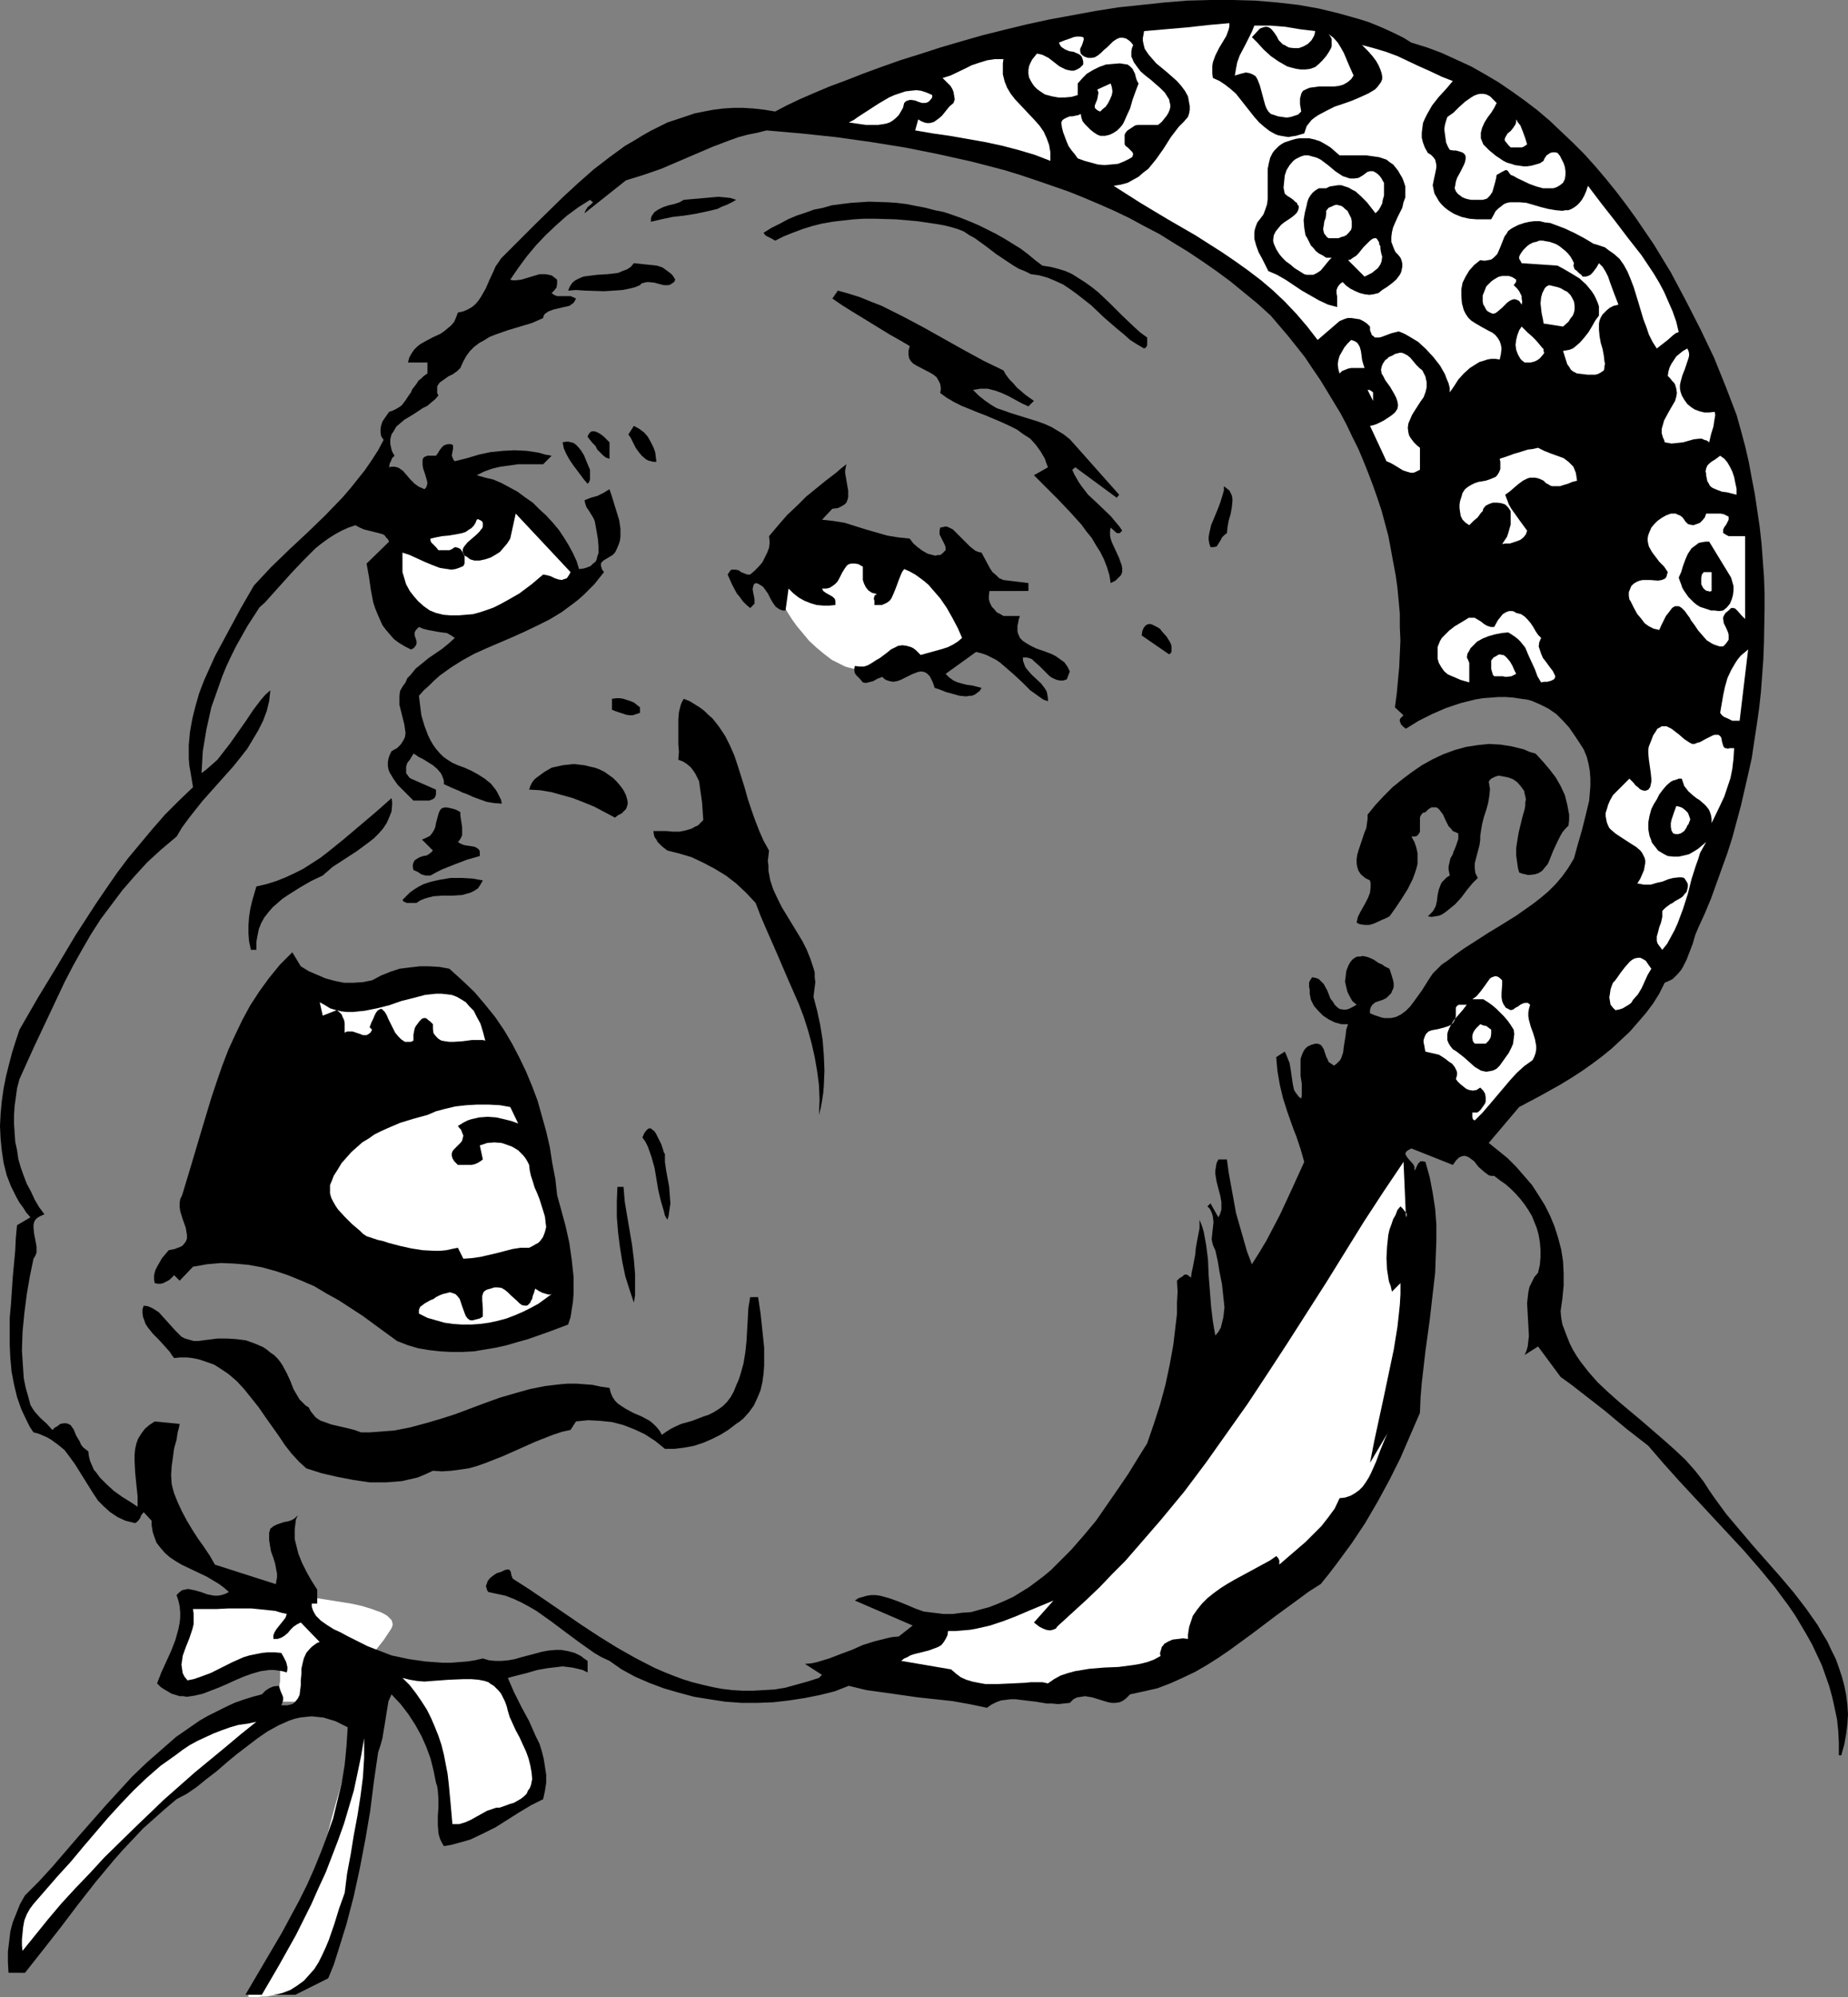<?xml version="1.0" encoding="UTF-8" standalone="no"?>
<svg
   version="1.0"
   width="129.766mm"
   height="140.16mm"
   id="svg67"
   sodipodi:docname="Scary Hat.wmf"
   xmlns:inkscape="http://www.inkscape.org/namespaces/inkscape"
   xmlns:sodipodi="http://sodipodi.sourceforge.net/DTD/sodipodi-0.dtd"
   xmlns="http://www.w3.org/2000/svg"
   xmlns:svg="http://www.w3.org/2000/svg">
  <rect width="100%" height="100%" fill="#808080" stroke="none"/>
  <sodipodi:namedview
     id="namedview67"
     pagecolor="#ffffff"
     bordercolor="#000000"
     borderopacity="0.25"
     inkscape:showpageshadow="2"
     inkscape:pageopacity="0.0"
     inkscape:pagecheckerboard="0"
     inkscape:deskcolor="#d1d1d1"
     inkscape:document-units="mm" />
  <defs
     id="defs1">
    <pattern
       id="WMFhbasepattern"
       patternUnits="userSpaceOnUse"
       width="6"
       height="6"
       x="0"
       y="0" />
  </defs>
  <path
     style="fill:#ffffff;fill-opacity:1;fill-rule:evenodd;stroke:none"
     d="m 93.405,461.381 v 0 l -0.162,0.323 v 0.485 l -0.162,0.808 -0.323,0.808 -0.162,1.131 -0.323,1.293 -0.323,1.293 -0.323,1.454 -0.485,1.616 -0.323,1.778 -0.485,1.778 -1.131,3.879 -1.131,4.04 -1.131,4.363 -1.454,4.202 -1.293,4.363 -1.616,4.04 -1.454,3.879 -1.616,3.717 -0.808,1.616 -0.808,1.616 -0.808,1.293 -0.808,1.293 -1.616,2.262 -1.454,2.101 -1.293,1.939 -0.97,1.778 -1.131,1.616 -0.808,1.293 -0.646,1.293 -0.646,1.131 -0.485,0.97 -0.485,0.808 -0.323,0.646 -0.323,0.485 -0.162,0.323 v 0.323 l -0.162,0.162 v 0 h 0.162 l 0.485,0.162 h 1.778 l 1.293,-0.162 h 1.293 l 1.616,-0.323 1.616,-0.162 1.616,-0.485 1.778,-0.485 1.778,-0.646 1.616,-0.97 1.616,-0.97 1.616,-1.131 1.454,-1.454 1.131,-1.778 0.646,-0.97 0.485,-1.293 0.646,-1.454 0.485,-1.616 0.646,-1.939 0.646,-1.939 0.485,-2.262 0.646,-2.262 0.485,-2.424 0.646,-2.586 1.293,-5.171 2.101,-10.989 0.808,-5.495 0.97,-5.333 0.323,-2.424 0.323,-2.424 0.323,-2.262 0.323,-2.262 0.323,-1.939 0.162,-1.939 0.162,-1.616 0.162,-1.454 0.162,-1.131 v -1.131 -0.646 -0.485 l -0.162,-0.485 -0.323,-0.323 h -0.485 l -0.485,0.162 -0.485,0.323 -0.485,0.485 -1.131,1.293 -1.131,1.454 -0.97,1.293 -0.323,0.485 -0.162,0.485 -0.323,0.323 z"
     id="path1" />
  <path
     style="fill:#ffffff;fill-opacity:1;fill-rule:evenodd;stroke:none"
     d="m 73.043,451.361 v -0.162 l 0.162,-0.485 0.162,-0.485 0.162,-0.646 0.485,-1.778 0.323,-1.939 v -1.131 -0.97 -0.808 l -0.323,-0.808 -0.323,-0.646 -0.646,-0.323 -0.646,-0.323 h -0.97 l -1.131,0.323 -1.293,0.162 -1.454,0.485 -1.454,0.485 -6.141,2.101 -1.454,0.646 -1.454,0.485 -1.131,0.323 -1.131,0.485 -0.97,0.485 -0.646,0.162 -0.485,0.162 -0.162,0.162 h -0.485 l -0.485,-0.162 h -0.97 l -1.131,-0.323 -1.131,-0.323 -1.131,-0.646 -0.323,-0.323 -0.323,-0.323 -0.323,-0.485 v -0.646 -0.646 l 0.162,-0.97 0.162,-1.293 0.323,-1.293 0.646,-2.909 0.808,-3.07 0.646,-2.909 0.323,-1.293 0.323,-1.293 0.323,-0.808 0.162,-0.808 v -0.485 l 0.162,-0.162 22.786,-3.232 h 0.323 l 0.485,0.162 h 0.646 0.808 l 0.97,0.162 h 1.131 l 1.131,0.162 2.586,0.162 2.909,0.323 3.07,0.485 3.07,0.485 3.07,0.485 2.909,0.646 2.586,0.808 1.293,0.485 0.97,0.323 0.97,0.485 0.808,0.485 0.485,0.485 0.646,0.646 0.162,0.485 0.162,0.646 -0.162,0.646 -0.323,0.646 -0.97,1.454 -0.97,1.454 -2.424,3.07 -2.586,3.232 -2.586,3.07 -1.131,1.454 -1.293,1.293 -0.97,1.131 -0.808,0.97 -0.808,0.97 -0.485,0.485 -0.323,0.485 -0.162,0.162 z"
     id="path2" />
  <path
     style="fill:#ffffff;fill-opacity:1;fill-rule:evenodd;stroke:none"
     d="m 206.363,157.726 v 0.162 0.162 l 0.162,0.323 0.162,0.323 0.323,0.485 0.323,0.485 0.808,1.293 0.97,1.616 1.131,1.778 1.293,1.778 1.616,1.939 1.616,1.939 1.939,1.778 1.939,1.616 2.101,1.616 2.262,1.131 1.293,0.646 1.131,0.323 1.293,0.323 1.293,0.162 h 1.293 1.293 l 2.586,-0.162 2.424,-0.162 2.424,-0.162 2.262,-0.162 2.101,-0.162 2.101,-0.323 1.939,-0.162 1.778,-0.323 1.616,-0.323 1.454,-0.323 1.293,-0.323 1.293,-0.485 1.131,-0.485 0.808,-0.485 0.808,-0.646 0.646,-0.646 0.485,-0.646 0.485,-1.131 0.323,-1.131 0.323,-1.293 0.323,-1.293 v -1.616 l 0.162,-1.454 -0.162,-1.616 -0.162,-1.616 -0.323,-1.616 -0.485,-1.454 -0.485,-1.293 -0.808,-1.293 -0.808,-1.131 -0.97,-0.97 -1.293,-0.646 -1.293,-0.646 -1.616,-0.646 -1.616,-0.646 -1.616,-0.808 -3.878,-1.454 -4.04,-1.293 -4.04,-1.293 -1.939,-0.323 -1.939,-0.485 -1.778,-0.162 -1.778,-0.162 h -1.616 l -1.454,0.162 -5.818,1.131 -2.747,0.646 -2.586,0.646 -2.424,0.808 -0.808,0.323 -0.97,0.485 -0.808,0.323 -0.646,0.485 -0.323,0.485 -0.323,0.485 -0.485,1.131 -0.323,1.131 -0.485,2.586 -0.162,1.131 v 0.808 0.646 z"
     id="path3" />
  <path
     style="fill:#ffffff;fill-opacity:1;fill-rule:evenodd;stroke:none"
     d="m 214.12,157.726 v 0 l 0.162,0.162 0.485,0.162 0.646,0.323 1.131,0.162 1.131,0.485 1.293,0.323 3.07,0.808 3.232,0.646 1.616,0.162 h 1.454 1.454 l 1.293,-0.162 1.131,-0.323 0.808,-0.485 0.646,-0.808 0.646,-0.646 1.293,-1.939 1.131,-1.939 0.646,-2.262 0.323,-0.97 0.162,-0.97 v -0.97 l -0.162,-0.808 -0.162,-0.646 -0.323,-0.646 -0.485,-0.485 -0.485,-0.323 -0.97,-0.162 -0.97,-0.162 -1.293,-0.162 -1.454,-0.162 -1.616,-0.162 -1.616,-0.162 -3.555,-0.162 -3.394,0.162 h -1.616 l -1.454,0.162 -1.293,0.162 -1.131,0.323 -0.808,0.323 -0.485,0.485 -0.323,0.485 -0.323,0.808 -0.162,0.646 -0.162,0.808 -0.162,1.778 0.162,1.778 v 1.616 l 0.162,1.454 0.162,0.646 v 0.323 z"
     id="path4" />
  <path
     style="fill:#000000;fill-opacity:1;fill-rule:evenodd;stroke:none"
     d="m 374.588,11.312 4.202,1.293 3.878,1.454 3.878,1.778 3.878,1.778 3.717,2.101 3.555,2.101 3.555,2.424 3.394,2.424 3.394,2.586 3.232,2.747 3.07,2.909 3.07,2.909 3.07,3.07 2.909,3.232 2.747,3.232 2.747,3.394 2.586,3.394 2.586,3.555 2.424,3.555 2.424,3.555 2.262,3.717 2.262,3.717 4.04,7.595 3.878,7.595 3.555,7.434 3.07,7.595 2.909,7.595 1.131,4.04 1.131,4.202 0.97,4.202 0.808,4.363 0.808,4.202 0.646,4.363 0.646,4.363 0.485,4.363 0.323,4.363 0.323,4.363 0.162,4.363 v 4.363 l -0.162,8.888 -0.162,4.363 -0.323,4.363 -0.323,4.363 -0.485,4.363 -0.646,4.525 -0.646,4.202 -0.646,4.363 -0.97,4.363 -0.97,4.202 -0.97,4.202 -1.131,4.202 -1.131,4.202 -1.293,4.04 -1.454,4.04 -1.454,4.04 -1.454,4.04 -1.616,3.878 -1.778,3.879 -0.808,1.939 -0.646,2.262 -0.808,2.101 -0.808,2.101 -0.97,1.939 -0.485,0.808 -0.808,0.97 -0.646,0.646 -0.808,0.808 -0.97,0.485 -1.131,0.485 -1.454,2.909 -1.616,2.586 -1.939,2.586 -2.101,2.424 -2.101,2.424 -2.424,2.262 -2.424,2.262 -2.586,2.101 -2.586,1.939 -2.747,1.939 -2.747,1.778 -2.909,1.778 -5.494,3.07 -2.747,1.454 -2.747,1.454 -8.08,9.535 2.424,1.939 2.586,2.101 2.262,2.262 2.101,2.424 2.101,2.424 1.778,2.747 1.616,2.586 1.454,2.909 1.131,2.747 0.97,3.07 0.808,3.07 0.485,3.07 0.162,3.232 v 3.232 l -0.323,3.394 -0.485,3.394 0.162,1.778 0.323,1.778 1.293,3.394 0.646,1.616 0.808,1.616 0.97,1.616 0.97,1.454 2.262,2.909 2.424,2.747 2.747,2.586 2.909,2.586 5.979,5.01 5.979,5.171 2.909,2.586 2.747,2.586 2.586,2.909 2.262,2.909 1.454,2.262 1.454,2.101 3.07,4.202 3.555,4.202 3.555,4.202 7.272,8.242 3.555,4.202 3.232,4.202 3.07,4.363 1.293,2.262 1.293,2.101 1.131,2.424 1.131,2.262 0.808,2.262 0.808,2.424 0.646,2.424 0.485,2.424 0.323,2.586 0.162,2.586 -0.162,2.586 -0.323,2.586 -0.485,2.747 -0.808,2.909 h -0.646 v -3.394 l -0.162,-3.07 -0.323,-3.07 -0.646,-3.07 -0.646,-2.909 -0.808,-2.909 -0.97,-2.747 -0.97,-2.747 -1.293,-2.747 -1.293,-2.747 -1.454,-2.586 -1.616,-2.747 -1.454,-2.424 -1.778,-2.586 -3.717,-5.01 -3.878,-4.687 -4.202,-4.848 -8.565,-9.211 -8.565,-9.211 -4.202,-4.687 -4.04,-4.687 -5.818,-4.525 -5.818,-4.848 -5.818,-4.525 -2.909,-2.262 -2.909,-2.101 -5.979,-8.08 -3.555,2.262 0.485,-1.131 0.323,-1.131 0.162,-1.454 0.162,-1.293 -0.162,-2.909 -0.162,-2.909 -0.162,-2.909 0.162,-1.454 0.162,-1.454 0.323,-1.454 0.646,-1.293 0.646,-1.293 0.97,-1.131 0.485,-2.101 0.162,-2.101 v -1.939 l -0.162,-1.939 -0.323,-1.939 -0.485,-1.778 -0.646,-1.616 -0.646,-1.616 -0.97,-1.616 -0.97,-1.454 -1.131,-1.454 -1.293,-1.454 -1.293,-1.293 -1.293,-1.131 -1.616,-1.131 -1.454,-1.131 h -0.808 l -0.646,-0.162 -0.646,-0.485 -0.646,-0.485 -1.454,-1.293 -1.131,-1.454 -0.646,-0.485 -0.646,-0.485 -0.646,-0.323 -0.646,-0.162 -0.808,0.162 -0.646,0.323 -0.808,0.808 -0.323,0.485 -0.485,0.646 -10.989,-4.363 -0.646,0.323 -0.485,0.323 -0.323,0.323 -0.162,0.485 0.162,0.323 0.162,0.323 0.485,0.646 1.293,1.454 0.323,0.646 v 0.485 0.485 l 0.323,-0.323 0.162,-0.485 0.485,-0.97 0.323,-0.323 0.323,-0.323 h 0.485 l 0.808,0.162 1.131,4.04 0.808,4.202 0.646,4.202 0.323,4.202 v 4.202 l -0.162,4.202 -0.162,4.363 -0.485,4.202 -0.97,8.403 -1.131,8.242 -0.97,8.403 -0.323,3.879 -0.162,4.04 -2.586,5.979 -2.586,5.979 -2.909,5.818 -3.07,5.656 -3.394,5.818 -3.555,5.333 -4.04,5.495 -2.101,2.747 -2.101,2.586 -3.07,1.939 -3.07,2.262 -5.979,4.363 -5.979,4.525 -5.979,4.363 -3.07,2.101 -3.07,1.939 -3.07,1.778 -3.394,1.616 -3.232,1.454 -3.394,1.293 -3.555,0.808 -3.717,0.808 -0.97,0.97 -0.808,0.646 -0.97,0.485 -1.131,0.162 h -0.97 l -0.97,-0.162 -2.101,-0.646 -2.101,-0.646 -0.97,-0.162 -0.97,-0.162 -0.97,0.162 -1.131,0.162 -0.97,0.485 -0.97,0.97 -1.616,0.162 -1.454,0.162 -1.616,-0.162 h -1.454 l -2.909,-0.485 -2.747,-0.323 -2.586,-0.323 h -1.293 l -1.293,0.162 -1.293,0.162 -1.293,0.485 -1.293,0.646 -1.131,0.808 -4.686,-0.97 -4.525,-0.808 -9.05,-0.97 -4.525,-0.646 -4.525,-0.646 -4.686,-0.646 -4.686,-1.131 -3.717,1.454 -3.878,0.97 -4.04,0.808 -4.202,0.646 -4.202,0.485 -4.202,0.162 h -4.202 l -4.363,-0.323 -4.202,-0.646 -4.04,-0.646 -4.202,-1.131 -3.878,-1.131 -3.878,-1.454 -3.717,-1.616 -3.555,-1.939 -3.232,-2.262 -2.101,-0.97 -1.939,-1.131 -3.878,-2.747 -3.717,-2.747 -3.878,-2.909 -3.878,-2.747 -1.939,-1.131 -2.101,-1.131 -2.101,-0.97 -2.101,-0.808 -2.262,-0.485 -2.262,-0.485 -0.323,-0.485 -0.162,-0.646 -0.162,-0.485 0.162,-0.323 0.323,-0.97 0.646,-0.808 0.808,-0.646 0.97,-0.646 1.131,-0.323 0.97,-0.485 0.646,-0.162 h 0.485 l 0.162,0.162 0.323,0.485 0.162,0.97 0.162,0.323 0.162,0.485 4.525,2.909 4.525,3.07 9.211,6.303 4.686,3.07 4.686,2.909 4.848,2.747 5.01,2.586 2.586,1.131 2.424,0.97 2.586,0.97 2.586,0.808 2.586,0.646 2.747,0.646 2.586,0.485 2.747,0.323 2.747,0.162 h 2.747 l 2.747,-0.162 2.909,-0.162 2.909,-0.485 2.909,-0.808 2.909,-0.808 3.07,-0.97 0.808,-0.808 -4.525,-2.909 1.778,-0.162 1.454,-0.323 3.232,-0.97 2.909,-1.131 3.07,-1.131 2.909,-1.293 3.07,-0.97 3.232,-0.808 1.454,-0.323 1.778,-0.162 3.717,-2.909 -15.352,-6.626 0.97,-0.646 1.131,-0.323 1.131,-0.323 1.131,-0.162 h 1.131 l 1.131,0.162 2.424,0.646 2.262,0.808 2.424,0.97 2.262,0.97 2.262,0.808 2.586,0.323 2.586,0.323 h 2.586 l 2.424,-0.323 2.424,-0.162 2.262,-0.646 2.424,-0.646 2.101,-0.808 2.262,-0.97 2.101,-0.97 2.101,-1.293 2.101,-1.293 1.939,-1.454 1.939,-1.454 1.939,-1.616 1.778,-1.778 3.555,-3.555 3.394,-3.878 3.232,-3.879 2.909,-4.202 2.909,-4.202 2.747,-4.04 2.586,-4.202 2.424,-3.878 1.778,-5.171 1.616,-5.01 1.454,-5.333 1.131,-5.333 0.97,-5.333 0.646,-5.495 0.323,-2.747 v -2.909 l 0.162,-2.909 -0.162,-2.909 0.646,-0.646 0.808,-0.485 0.323,-0.323 0.323,-0.162 h 0.485 l 0.323,0.162 0.808,0.646 0.162,-1.293 0.323,-1.454 0.646,-3.394 0.162,-1.778 0.323,-1.778 0.646,-3.394 v -2.262 l 0.646,1.616 0.485,1.616 0.323,1.778 0.323,1.778 0.485,3.879 0.162,4.04 0.323,4.04 0.323,4.202 0.485,4.04 0.323,1.939 0.323,1.778 0.808,-0.97 0.646,-1.131 0.323,-1.293 0.323,-1.293 0.162,-1.293 0.162,-1.454 -0.162,-1.616 -0.162,-1.454 -0.323,-3.07 -0.646,-3.232 -0.485,-2.909 -0.646,-2.909 -0.323,-0.646 -0.323,-0.808 -0.162,-0.646 -0.162,-0.808 0.162,-1.616 0.162,-1.454 0.162,-1.454 -0.162,-1.454 -0.162,-0.646 -0.323,-0.808 -0.323,-0.646 -0.646,-0.646 0.808,-0.808 2.101,3.717 0.485,-0.97 0.323,-1.131 v -0.97 -0.97 l -0.323,-1.778 -0.485,-1.778 -0.485,-1.939 -0.323,-1.939 v -0.97 l 0.162,-0.97 0.162,-0.97 0.485,-0.97 h 2.262 l 0.485,3.555 0.646,3.555 0.646,3.555 0.646,3.555 0.97,3.394 0.97,3.394 0.97,3.394 1.293,3.394 1.939,-3.07 1.939,-3.232 1.778,-3.394 1.778,-3.394 3.232,-6.949 3.232,-7.111 -0.97,-3.394 -1.131,-3.394 -0.646,-1.616 -0.646,-1.778 -1.131,-3.232 -1.131,-3.555 -0.808,-3.394 -0.646,-3.717 -0.162,-1.778 -0.162,-1.939 2.262,-1.454 0.323,0.646 0.323,0.808 0.646,1.616 0.323,1.939 0.485,3.394 0.323,1.616 0.323,0.646 0.485,0.646 0.485,0.646 0.646,0.485 0.162,-0.808 v -0.97 -2.101 l -0.323,-2.101 v -2.424 -0.97 -1.131 l 0.323,-0.97 0.323,-0.808 0.485,-0.808 0.646,-0.646 0.97,-0.485 1.131,-0.323 h 0.646 l 0.485,0.162 0.323,0.162 0.323,0.323 0.485,0.808 0.646,1.939 0.485,0.97 0.162,0.485 0.485,0.323 0.485,0.323 0.485,0.323 0.646,-0.485 0.485,-0.485 0.485,-0.485 0.323,-0.646 0.485,-1.454 0.162,-1.454 0.485,-3.07 0.162,-1.454 0.485,-1.454 h -0.97 -0.808 l -1.778,-0.485 -1.616,-0.808 -1.454,-0.97 -1.293,-1.293 -1.131,-1.293 -0.808,-1.616 -0.162,-0.808 -0.162,-0.808 v -1.131 l -0.162,-0.646 v -1.131 l 0.162,-0.485 0.323,-0.485 0.323,-0.485 0.97,0.162 0.808,0.323 0.646,0.646 0.646,0.646 0.97,1.778 0.808,2.101 0.646,0.808 0.485,0.808 0.646,0.646 0.646,0.485 0.97,0.162 h 0.323 0.485 l 0.646,-0.162 0.646,-0.323 0.646,-0.323 0.808,-0.485 -1.131,-0.97 -0.646,-1.131 -0.646,-1.293 -0.323,-1.293 -0.323,-1.454 0.162,-1.293 0.162,-1.454 0.485,-1.293 0.485,-0.97 0.646,-0.808 0.646,-0.485 0.646,-0.323 h 0.808 l 0.646,-0.162 0.808,0.162 0.646,0.162 1.454,0.646 1.454,0.97 0.808,0.323 0.646,0.485 1.293,0.646 0.485,1.454 0.485,1.616 0.162,0.808 v 0.808 l -0.162,0.646 -0.323,0.646 -0.162,0.485 -0.485,0.485 -0.808,0.808 -0.97,0.485 -0.97,0.323 -0.97,0.323 -0.808,0.646 -0.323,0.485 -0.162,0.323 -0.162,0.646 v 0.808 l 1.131,0.485 0.97,0.323 0.97,0.323 0.808,0.162 h 0.808 0.808 l 0.808,-0.162 0.646,-0.162 1.293,-0.646 1.293,-0.97 1.131,-1.131 0.97,-1.293 2.101,-2.909 1.939,-3.07 0.97,-1.454 1.293,-1.293 1.131,-1.131 1.454,-0.97 2.101,-1.616 2.262,-1.616 4.525,-2.909 2.262,-1.454 2.424,-1.454 4.686,-2.909 4.363,-3.07 2.101,-1.616 2.101,-1.778 1.939,-1.939 1.778,-2.101 1.616,-2.262 1.454,-2.424 0.97,-3.555 1.131,-3.879 0.97,-3.879 0.97,-4.04 0.162,-1.939 0.162,-1.939 v -1.939 l -0.162,-2.101 -0.323,-1.778 -0.485,-1.939 -0.808,-1.939 -1.131,-1.778 -1.293,-1.939 -1.454,-2.101 -1.616,-1.778 -1.778,-1.778 -2.101,-1.454 -2.262,-1.131 -1.131,-0.485 -1.131,-0.485 -1.293,-0.323 -1.293,-0.162 -2.101,-0.323 -2.101,-0.162 h -1.939 l -2.101,0.162 -2.101,0.162 -1.939,0.323 -1.939,0.485 -1.939,0.485 -3.878,1.293 -3.717,1.616 -3.555,1.778 -3.394,2.101 -0.646,-0.485 -0.646,-0.646 -0.162,-0.485 -0.162,-0.323 v -0.485 l 0.162,-0.323 0.808,-0.808 -2.262,-2.101 0.485,-3.717 0.323,-3.555 0.323,-3.394 0.162,-3.555 0.162,-3.555 -0.162,-3.555 v -3.555 l -0.323,-3.555 -0.323,-3.394 -0.485,-3.394 -0.646,-3.394 -0.646,-3.555 -0.646,-3.394 -1.778,-6.626 -1.131,-3.394 -1.131,-3.232 -1.293,-3.394 -1.293,-3.232 -1.293,-3.07 -1.616,-3.232 -1.454,-3.07 -1.616,-3.07 -3.717,-6.141 -1.778,-2.909 -2.101,-3.07 -1.939,-2.909 -4.363,-5.495 -4.686,-5.495 -3.555,-3.232 -3.555,-2.909 -3.555,-2.909 -3.717,-2.747 -3.717,-2.586 -3.878,-2.586 -3.717,-2.262 -3.878,-2.424 -4.04,-2.101 -3.878,-2.101 -4.04,-1.939 -4.04,-1.778 -4.202,-1.778 -4.04,-1.616 -4.202,-1.454 -4.202,-1.454 -4.363,-1.454 -4.202,-1.293 -8.726,-2.262 -8.726,-1.939 -8.888,-1.778 -9.05,-1.454 -9.211,-1.293 -9.211,-0.97 -9.211,-0.808 -2.586,0.646 -2.424,0.485 -2.424,0.646 -2.262,0.808 -4.686,1.778 -4.525,1.939 -4.525,1.939 -4.525,1.939 -4.686,1.616 -4.686,1.454 -10.989,8.727 0.162,-0.485 0.162,-0.323 0.485,-0.808 0.808,-0.646 0.646,-0.646 -0.808,-0.646 -3.07,1.939 -3.07,2.262 -2.909,2.586 -2.747,2.586 -2.586,2.747 -2.424,2.909 -2.262,3.07 -2.101,3.07 0.646,0.162 h 0.808 l 1.454,-0.162 1.616,-0.485 1.616,-0.485 1.616,-0.485 h 0.808 0.808 l 0.808,0.162 0.808,0.162 0.646,0.485 0.808,0.646 v 1.131 l -0.162,0.97 -0.646,0.808 -0.646,0.646 0.646,0.485 0.808,0.323 h 1.778 1.778 l 0.808,0.323 0.646,0.323 -0.323,0.646 -0.323,0.485 -0.646,0.485 -0.485,0.323 -1.454,0.323 -2.747,0.646 -1.293,0.485 -0.485,0.323 -0.485,0.323 -0.323,0.485 -0.162,0.646 -1.454,0.646 -1.454,0.646 -3.232,0.97 -3.232,0.97 -3.232,1.131 -1.616,0.646 -1.293,0.808 -1.454,0.808 -1.293,0.97 -1.131,1.131 -0.97,1.293 -0.808,1.454 -0.808,1.778 -0.808,0.808 -1.131,0.808 -1.293,0.646 -1.131,0.808 -1.131,0.808 -0.323,0.485 -0.323,0.485 v 0.485 0.646 0.646 l 0.323,0.646 -0.808,0.97 -0.97,0.808 -1.131,0.97 -1.293,0.646 -2.424,1.616 -2.424,1.454 -1.131,0.97 -0.97,0.808 -0.646,1.131 -0.646,0.97 -0.323,1.293 v 1.293 l 0.162,0.646 0.162,0.808 0.323,0.808 0.485,0.808 -0.646,0.646 -0.323,0.808 -0.323,0.646 -0.162,0.97 0.646,-0.162 h 0.808 l 0.646,0.162 0.485,0.162 1.131,0.808 0.97,1.131 0.97,1.131 1.131,1.131 1.131,0.808 0.808,0.323 0.646,0.323 0.485,-0.485 0.162,-0.485 0.162,-0.646 -0.162,-0.808 -0.485,-1.616 -0.485,-1.454 -0.162,-0.97 v -0.646 -0.646 l 0.162,-0.485 0.323,-0.323 0.808,-0.323 h 0.485 0.485 0.485 0.808 l 0.485,-0.646 0.485,-0.808 0.485,-0.646 0.323,-0.323 0.323,-0.323 0.97,-0.323 h 0.97 l 0.323,0.162 0.162,0.162 v 0.323 0.646 l -0.162,0.808 -0.162,0.97 0.323,0.808 0.162,0.323 0.323,0.323 3.232,-0.808 3.232,-0.97 3.07,-0.646 3.232,-0.323 3.07,-0.162 3.232,0.162 3.232,0.485 1.616,0.485 1.778,0.323 -2.262,2.262 h -2.101 -2.262 -2.262 l -2.262,0.323 -2.424,0.323 -2.101,0.485 -2.262,0.808 -1.939,0.97 2.262,0.646 2.101,0.485 2.262,0.97 2.101,1.131 2.101,1.131 1.939,1.454 2.101,1.454 1.778,1.778 1.778,1.616 1.778,1.939 1.616,1.939 1.293,1.939 1.293,2.101 1.131,2.101 0.97,2.101 0.646,2.101 1.293,-0.162 0.97,-0.323 0.808,-0.323 0.646,-0.646 0.646,-0.485 0.323,-0.646 0.162,-0.808 0.323,-0.808 v -1.778 l -0.162,-1.939 -0.323,-1.939 -0.323,-1.778 -0.162,-0.97 -0.323,-0.808 -0.97,-1.616 -0.97,-1.454 -0.323,-0.97 -0.162,-0.808 1.616,-0.646 1.778,-0.485 1.616,-0.808 0.808,-0.485 0.808,-0.485 0.646,1.939 1.293,4.202 0.646,2.101 0.323,2.262 v 1.131 0.97 l -0.162,1.131 -0.323,0.97 -0.485,1.131 -0.485,0.97 -0.646,0.646 -0.808,0.485 -1.616,0.97 -0.485,0.485 -0.162,0.323 v 0.323 0.323 l 0.162,0.485 0.162,0.485 0.485,0.646 -1.293,1.616 -1.293,1.616 -1.454,1.454 -1.293,1.293 -1.454,1.293 -1.454,1.131 -3.07,2.262 -3.232,1.939 -3.232,1.616 -3.394,1.616 -3.232,1.454 -6.787,2.909 -3.232,1.454 -3.232,1.778 -3.07,1.939 -2.909,2.101 -1.454,1.293 -1.293,1.293 -1.454,1.293 -1.293,1.454 0.323,2.586 0.323,2.586 0.808,2.747 0.97,2.586 0.646,1.293 0.646,1.131 0.808,1.131 0.97,1.131 0.97,0.97 1.131,0.808 1.293,0.808 1.454,0.646 1.778,0.646 1.778,0.808 1.778,0.97 1.778,1.131 1.616,1.293 1.293,1.616 0.485,0.808 0.485,0.97 0.485,0.97 0.162,0.97 -2.101,-0.162 -1.939,-0.323 -1.778,-0.646 -1.778,-0.646 -1.778,-0.808 -0.97,-0.323 -0.97,-0.485 -1.939,-0.808 -2.101,-0.97 v -0.808 l -0.162,-0.646 -0.323,-0.808 -0.323,-0.646 -0.97,-1.131 -1.131,-0.97 -1.293,-0.808 -1.293,-0.808 -1.293,-0.646 -0.646,-0.485 -0.646,-0.323 -0.97,1.616 -0.646,0.808 -0.323,0.97 v 0.808 0.97 l 0.485,0.646 0.323,0.485 0.485,0.323 6.626,2.909 v 0.808 0.485 l -0.162,0.485 -0.162,0.323 -0.323,0.323 -0.323,0.162 -0.808,0.323 h -0.97 -2.101 -1.131 l -2.747,-2.747 -1.454,-1.454 -1.131,-1.616 -0.485,-0.808 -0.485,-0.808 -0.323,-0.808 -0.162,-0.97 v -0.97 l 0.162,-0.97 0.323,-0.97 0.485,-0.97 0.808,-0.485 0.646,-0.323 0.485,-0.485 0.485,-0.485 0.646,-0.97 0.485,-0.97 0.162,-1.131 -0.162,-1.131 -0.162,-1.131 -0.323,-1.293 -0.323,-1.293 -0.323,-1.293 -0.323,-1.293 v -1.131 -1.293 l 0.162,-1.293 0.646,-1.131 0.808,-1.131 0.485,-1.131 0.808,-0.808 1.454,-1.778 1.616,-1.293 1.778,-1.454 3.555,-2.424 1.778,-1.454 1.616,-1.454 -0.97,-0.646 -1.131,-0.646 -1.293,-0.162 -1.131,-0.162 -2.586,-0.485 -1.293,-0.323 -1.131,-0.485 -0.485,0.485 -0.323,0.323 -0.162,0.323 -0.162,0.323 v 0.808 l 0.485,1.454 v 0.808 l -0.162,0.323 -0.323,0.485 -0.323,0.323 -0.646,0.323 -1.616,-0.808 -1.616,-0.97 -1.293,-0.97 -1.131,-1.293 -0.97,-1.131 -0.97,-1.293 -0.646,-1.454 -0.646,-1.454 -0.646,-1.616 -0.485,-1.454 -0.646,-3.394 -0.485,-3.394 -0.646,-3.555 5.979,-5.818 -0.323,-0.646 -0.485,-0.485 -0.323,-0.485 -0.485,-0.323 -1.131,-0.323 -1.293,-0.323 -2.586,-0.646 -1.131,-0.485 -0.646,-0.323 -0.485,-0.323 -1.939,0.646 -1.778,0.808 -1.778,0.97 -1.778,1.131 -1.778,1.293 -1.616,1.293 -3.232,3.232 -3.07,3.232 -2.909,3.232 -2.909,3.232 -1.293,1.454 -1.454,1.293 -3.232,5.01 -1.454,2.586 -1.454,2.586 -1.293,2.586 -1.293,2.747 -1.131,2.747 -0.97,2.747 -0.97,2.747 -0.97,2.747 -0.646,2.909 -0.646,2.909 -0.485,2.909 -0.485,2.909 -0.162,2.909 -0.162,2.909 1.454,-1.131 1.454,-1.293 1.293,-1.131 1.131,-1.454 2.262,-2.909 4.202,-5.979 1.939,-2.909 2.101,-2.747 1.131,-1.293 1.293,-1.131 -0.162,1.454 -0.162,1.454 -0.646,2.586 -0.97,2.586 -1.293,2.586 -1.454,2.424 -1.454,2.424 -1.778,2.262 -1.939,2.424 -4.04,4.525 -4.04,4.525 -1.939,2.424 -1.778,2.262 -1.778,2.424 -1.454,2.424 -4.04,3.394 -3.717,3.394 -3.394,3.717 -3.232,3.717 -2.909,3.878 -2.909,3.879 -2.586,4.04 -2.424,4.202 -2.262,4.04 -2.262,4.363 -4.04,8.565 -4.04,8.565 -3.878,8.565 -0.646,2.424 -0.323,2.424 -0.323,2.262 -0.162,2.424 v 2.424 l 0.162,2.262 0.162,2.424 0.485,2.262 0.323,2.262 0.646,2.262 0.808,2.262 0.808,2.101 1.131,2.101 0.97,2.101 1.131,1.939 1.454,1.939 -1.131,0.485 -0.808,0.485 -0.485,0.485 -0.323,0.646 -0.162,0.646 v 0.808 l 0.162,1.616 0.323,1.616 0.323,1.778 v 0.808 0.808 l -0.323,0.808 -0.485,0.808 -0.97,4.687 -0.808,4.687 -0.646,5.01 -0.485,5.01 -0.162,5.01 0.162,2.424 0.162,2.424 0.162,2.424 0.485,2.424 0.646,2.262 0.646,2.424 0.485,0.808 0.646,0.97 1.454,1.616 1.778,1.616 1.454,1.616 0.646,-0.646 0.646,-0.323 0.808,-0.646 0.97,-0.162 h 0.646 l 0.485,0.162 0.646,0.323 0.323,0.485 0.485,0.646 0.646,1.616 0.97,1.616 0.323,0.808 0.646,0.808 0.646,0.485 0.646,0.485 0.162,1.293 0.323,1.293 0.485,1.131 0.485,1.131 0.808,0.97 0.808,1.131 1.778,1.778 1.939,1.778 2.262,1.616 2.101,1.293 1.939,1.293 v -1.454 -1.293 l -0.323,-3.07 -0.323,-3.232 -0.162,-3.232 v -1.454 l 0.162,-1.616 0.323,-1.454 0.485,-1.293 0.808,-1.293 0.97,-1.293 1.131,-0.97 1.454,-0.97 6.626,0.646 -0.162,0.97 -0.323,1.131 -0.162,0.97 -0.162,1.131 -0.646,2.262 -0.323,2.424 -0.323,2.262 -0.162,2.424 0.162,2.424 0.323,1.293 0.323,1.131 0.97,2.424 1.131,2.424 1.293,2.424 1.454,2.424 1.454,2.262 1.616,2.262 1.616,2.424 1.293,2.262 16.16,5.171 0.162,-0.97 0.162,-0.808 v -0.97 l -0.162,-0.808 -0.323,-1.778 -0.485,-1.616 -0.646,-1.778 -0.323,-1.939 -0.162,-0.97 v -0.97 -0.97 l 0.323,-1.131 0.808,-0.646 0.97,-0.485 1.939,-0.646 0.97,-0.162 0.97,-0.323 0.808,-0.485 0.485,-0.485 0.323,-0.323 -0.485,1.131 -0.162,1.293 -0.162,1.293 v 1.293 1.293 l 0.323,1.293 0.646,2.586 0.97,2.424 1.293,2.586 1.293,2.262 1.454,2.262 v 3.717 h -1.454 v 0.808 l 0.323,0.97 0.323,0.646 0.485,0.808 0.646,0.646 0.646,0.646 1.616,1.131 1.778,1.131 1.778,0.808 1.778,0.97 1.616,0.808 1.939,0.97 1.939,0.97 2.101,0.808 2.101,0.808 2.101,0.808 2.262,0.485 2.262,0.485 2.262,0.323 2.262,0.323 2.262,0.162 2.262,0.162 h 2.262 l 2.101,-0.162 2.101,-0.162 2.101,-0.323 2.101,-0.485 1.616,0.485 1.616,0.162 h 1.778 l 1.778,-0.162 1.778,-0.323 1.616,-0.485 3.717,-0.97 1.778,-0.485 1.778,-0.323 1.778,-0.162 h 1.616 l 1.778,0.323 1.778,0.485 1.616,0.808 0.808,0.646 0.97,0.646 v 3.07 l -1.293,-0.646 -1.293,-0.323 -1.454,-0.323 -1.293,-0.162 -1.293,-0.162 -1.293,0.162 -2.747,0.323 -2.747,0.485 -2.747,0.808 -2.586,0.646 -2.424,0.646 1.616,3.717 1.939,3.879 2.101,3.878 1.778,4.04 0.97,1.939 0.646,2.101 0.485,1.939 0.323,2.101 0.323,2.101 v 2.101 l -0.323,2.101 -0.485,2.262 -3.232,1.616 -3.232,1.939 -6.141,3.879 -3.232,1.616 -3.394,1.616 -1.616,0.485 -1.778,0.485 -1.778,0.485 -1.939,0.323 -0.485,-0.808 -0.485,-0.97 -0.323,-0.97 -0.162,-0.808 -0.162,-2.101 v -2.262 l 0.162,-2.262 v -2.424 l -0.162,-2.101 -0.162,-1.131 -0.323,-0.97 -0.646,-3.232 -0.808,-3.232 -1.131,-3.07 -1.293,-2.909 -1.616,-2.909 -1.778,-2.747 -2.101,-2.747 -2.424,-2.586 -0.808,1.778 -0.323,1.939 -0.646,4.04 -0.646,3.879 -0.485,1.778 -0.646,1.939 -1.131,7.757 -0.97,7.757 -1.293,7.595 -1.454,7.595 -1.616,7.434 -1.939,7.434 -2.262,7.272 -1.131,3.555 -1.454,3.555 -8.726,4.363 h -5.818 l 1.131,-0.162 1.293,-0.323 2.101,-0.808 1.778,-1.131 1.778,-1.293 1.454,-1.616 1.293,-1.454 1.131,-1.778 0.97,-1.939 0.97,-2.101 0.808,-1.939 1.454,-4.202 1.293,-4.202 1.454,-4.04 0.646,-5.171 0.97,-5.171 0.808,-5.01 0.97,-5.171 0.808,-5.171 0.646,-5.01 0.323,-5.171 v -2.586 -2.586 l -0.808,4.687 -0.97,4.687 -0.97,4.525 -1.293,4.363 -1.293,4.363 -1.616,4.525 -1.616,4.202 -1.616,4.202 -1.939,4.202 -1.939,4.363 -4.04,8.08 -4.525,8.08 -4.525,7.757 h -4.363 l 4.848,-8.242 4.848,-8.242 2.262,-4.202 2.262,-4.202 2.101,-4.202 1.939,-4.363 1.778,-4.363 1.616,-4.363 1.616,-4.525 1.131,-4.687 1.131,-4.687 0.808,-4.848 0.485,-5.01 0.323,-5.01 -1.616,-0.808 -1.616,-0.808 -1.616,-0.485 -1.616,-0.485 -1.616,-0.162 -1.454,-0.162 -1.616,0.162 -1.454,0.162 -1.454,0.323 -1.454,0.485 -1.454,0.646 -1.454,0.646 -2.909,1.616 -2.586,1.778 -2.747,2.101 -2.747,2.101 -2.747,2.262 -2.586,2.262 -2.747,2.101 -2.586,2.101 -2.586,1.778 -2.747,1.454 -3.07,2.586 -2.909,2.586 -2.909,2.586 -2.586,2.747 -2.747,2.909 -2.424,2.747 -4.848,5.818 -4.686,5.979 -4.525,5.979 -4.686,5.979 -4.848,6.141 H 2.262 l -0.162,-2.747 v -2.909 l 0.323,-2.586 0.323,-2.747 0.646,-2.424 0.97,-2.424 0.97,-2.424 1.293,-2.262 3.717,-3.717 3.555,-3.878 6.949,-8.08 7.11,-8.08 3.555,-3.878 3.555,-3.879 3.878,-3.717 3.878,-3.394 3.878,-3.394 4.202,-2.909 2.101,-1.454 2.262,-1.293 2.262,-1.131 2.262,-1.131 2.424,-1.131 2.262,-0.808 2.586,-0.808 2.424,-0.646 0.97,-0.97 0.97,-0.646 1.131,-0.485 1.454,-0.162 0.485,1.454 0.485,1.131 0.162,0.485 v 0.646 l -0.162,0.646 -0.323,0.808 h 0.808 0.808 l 0.646,-0.162 0.646,-0.162 0.485,-0.323 0.323,-0.323 0.646,-0.808 0.485,-0.97 0.162,-1.293 0.162,-1.293 v -1.293 l 0.162,-1.616 v -1.454 l 0.323,-1.454 0.323,-1.293 0.646,-1.454 0.97,-1.131 0.485,-0.485 0.646,-0.485 0.646,-0.485 0.808,-0.323 -5.01,-5.171 -0.97,0.485 -0.97,0.646 -0.808,0.808 -0.646,0.808 -0.97,0.808 -0.808,0.485 -0.97,0.323 h -0.646 -0.485 v -0.97 l 0.323,-0.808 0.485,-0.808 0.646,-0.808 1.293,-1.616 0.485,-0.646 0.323,-0.97 -1.454,-0.323 -1.616,-0.485 -3.07,-0.323 -3.232,-0.323 h -3.07 -3.07 l -3.232,0.162 h -2.909 -3.232 l 0.162,1.293 v 1.293 1.454 l -0.323,1.293 -0.808,2.424 -0.97,2.424 -0.808,2.262 -0.162,1.293 -0.162,0.97 0.162,1.131 0.162,1.131 0.485,0.97 0.808,0.97 1.616,-0.323 1.454,-0.485 3.07,-1.131 5.818,-2.909 2.909,-1.293 1.616,-0.485 1.616,-0.323 1.616,-0.323 1.616,-0.162 h 1.778 l 1.778,0.162 0.646,1.131 0.646,1.293 0.162,0.646 0.162,0.646 v 0.646 l -0.162,0.808 -1.131,-0.323 -1.131,-0.162 -1.131,-0.162 h -1.293 l -2.262,0.323 -2.262,0.646 -2.262,0.808 -2.262,0.97 -2.101,0.97 -2.262,0.97 -2.101,0.808 -2.101,0.808 -2.101,0.485 -2.101,0.323 -0.97,-0.162 h -0.97 l -0.97,-0.323 -1.131,-0.323 -0.808,-0.485 -1.131,-0.646 -0.97,-0.646 -0.97,-0.97 1.131,-2.909 2.586,-5.656 1.131,-2.909 0.808,-2.909 0.323,-1.616 0.162,-1.454 v -1.454 l -0.162,-1.616 -0.323,-1.454 -0.485,-1.454 0.646,-0.646 0.808,-0.646 0.808,-0.162 0.808,-0.162 0.808,0.162 0.808,0.162 1.778,0.485 1.778,0.646 1.778,0.323 h 0.97 l 0.97,-0.162 0.97,-0.323 0.97,-0.485 -1.293,-1.131 -1.293,-0.97 -1.616,-0.97 -1.616,-0.97 -3.394,-1.616 -3.394,-1.616 -1.616,-0.97 -1.454,-0.97 -1.293,-1.131 -1.131,-1.293 -1.131,-1.454 -0.646,-1.778 -0.323,-0.97 -0.162,-0.97 -0.162,-0.97 v -1.131 l -2.101,-2.262 -0.646,0.808 -0.323,0.808 -0.485,0.646 -0.323,0.323 -0.485,0.323 -2.586,-0.646 -2.101,-0.97 -1.939,-1.293 -1.616,-1.454 -1.616,-1.616 -1.293,-1.939 -2.424,-3.879 -2.424,-3.878 -1.293,-1.778 -1.454,-1.939 -1.778,-1.454 -1.778,-1.293 -1.131,-0.646 -1.131,-0.485 -1.131,-0.485 -1.293,-0.323 -0.97,-1.454 -0.808,-1.616 -1.454,-3.07 -1.131,-3.232 -0.808,-3.394 -0.646,-3.394 -0.323,-3.555 -0.162,-3.394 v -3.717 -3.555 l 0.323,-3.555 0.485,-7.272 0.646,-6.949 0.162,-3.394 0.323,-3.394 3.555,-2.101 -1.131,-1.293 -0.808,-1.293 L 5.171,319.007 4.363,317.553 2.909,314.644 1.778,311.735 0.97,308.503 0.485,305.271 0.162,302.039 0,298.645 l 0.162,-3.232 0.323,-3.394 0.485,-3.394 0.646,-3.232 0.808,-3.232 0.808,-3.07 0.97,-3.07 0.97,-2.909 4.848,-8.403 5.01,-8.242 5.01,-8.403 5.333,-8.242 2.747,-4.04 2.909,-4.202 2.909,-3.879 3.232,-3.878 3.232,-3.879 3.394,-3.879 3.717,-3.717 3.717,-3.555 -0.323,-1.939 -0.323,-1.939 -0.323,-1.778 -0.162,-1.939 v -3.555 l 0.323,-3.555 0.646,-3.555 0.808,-3.232 0.97,-3.394 1.293,-3.394 1.454,-3.232 1.454,-3.232 3.394,-6.303 3.394,-6.303 3.555,-6.141 4.525,-4.848 4.848,-4.687 4.848,-4.525 4.686,-4.525 4.525,-4.687 2.101,-2.424 1.939,-2.424 1.939,-2.424 1.778,-2.586 1.778,-2.747 1.454,-2.747 -0.646,-0.97 -0.162,-0.97 v -0.97 l 0.162,-0.97 0.323,-0.97 0.646,-0.97 1.131,-1.616 0.97,-0.323 0.97,-0.485 0.808,-0.485 0.646,-0.485 0.97,-1.293 0.97,-1.454 0.485,-0.646 0.323,-0.808 1.131,-1.454 0.485,-0.808 0.808,-0.646 0.646,-0.646 0.97,-0.646 v -2.909 h -5.171 l 0.323,-1.293 0.646,-1.131 0.646,-0.97 0.808,-0.808 0.808,-0.646 1.131,-0.646 2.101,-1.131 2.101,-0.97 0.97,-0.646 0.97,-0.808 0.97,-0.808 0.808,-0.97 0.485,-1.131 0.485,-1.293 1.454,-0.323 1.131,-0.485 1.131,-0.646 0.97,-0.808 0.808,-0.97 0.646,-0.97 1.293,-2.262 0.97,-2.262 1.131,-2.424 0.485,-1.131 0.808,-1.131 0.646,-0.97 0.97,-0.97 7.757,-7.757 7.757,-7.595 4.04,-3.717 4.04,-3.555 4.202,-3.232 4.202,-3.07 2.262,-1.293 2.101,-1.293 2.262,-1.293 2.262,-1.131 2.262,-1.131 2.424,-0.808 2.424,-0.808 2.424,-0.808 2.424,-0.485 2.586,-0.485 2.586,-0.323 2.586,-0.162 h 2.747 l 2.586,0.162 2.909,0.323 2.909,0.485 3.07,-1.616 3.394,-1.616 3.717,-1.616 4.202,-1.778 4.363,-1.616 4.525,-1.778 4.848,-1.778 5.01,-1.778 5.171,-1.616 5.494,-1.778 5.494,-1.616 5.656,-1.616 5.818,-1.454 5.979,-1.454 5.979,-1.293 6.141,-1.131 6.141,-1.131 6.141,-0.97 6.141,-0.646 6.141,-0.646 5.979,-0.485 L 321.26,0 h 5.979 l 5.818,0.162 5.818,0.485 5.656,0.646 5.494,0.97 5.333,1.293 5.171,1.454 2.586,0.808 2.424,0.97 2.262,0.97 2.424,1.131 2.262,1.131 z"
     id="path5" />
  <path
     style="fill:#ffffff;fill-opacity:1;fill-rule:evenodd;stroke:none"
     d="m 326.27,6.141 v 0.808 l -0.162,0.808 -0.646,1.778 -0.97,1.616 -0.97,1.616 -0.97,1.939 -0.646,1.778 -0.162,0.97 v 1.131 0.97 l 0.162,1.131 1.778,0.808 1.454,0.97 1.454,1.131 1.454,1.293 2.424,3.07 2.424,3.07 1.293,1.454 1.293,1.131 1.454,1.131 1.454,0.808 0.808,0.323 0.808,0.162 0.97,0.162 0.97,0.162 0.808,-0.162 1.131,-0.162 1.131,-0.323 1.131,-0.323 0.323,-0.97 0.323,-0.97 0.646,-0.808 0.646,-0.808 0.808,-0.646 0.97,-0.646 2.101,-1.131 2.262,-1.131 2.424,-0.808 2.262,-0.808 2.262,-0.97 2.101,-0.97 0.808,-0.485 0.808,-0.485 0.646,-0.646 0.485,-0.646 0.485,-0.646 0.323,-0.808 v -0.808 l -0.162,-0.808 -0.323,-0.97 -0.485,-1.131 -0.646,-1.131 -0.97,-1.293 -1.293,-1.454 -1.454,-1.454 3.07,0.808 3.232,0.97 3.07,1.131 5.818,2.747 2.909,1.293 3.07,1.454 2.909,1.131 -1.778,2.101 -1.939,2.101 -1.778,2.262 -0.646,1.131 -0.646,1.131 -0.646,1.293 -0.485,1.131 -0.162,1.293 -0.162,1.293 v 1.293 l 0.323,1.293 0.485,1.293 0.808,1.454 0.808,0.485 0.646,0.646 0.485,0.646 0.162,0.646 0.162,0.808 v 0.646 l -0.323,1.616 -0.323,1.454 -0.323,1.616 0.162,0.808 0.162,0.808 0.162,0.646 0.485,0.808 0.646,1.131 0.646,0.808 0.808,0.808 0.808,0.646 0.97,0.646 0.808,0.485 1.939,0.808 2.101,0.485 1.939,0.162 h 1.939 1.939 l 0.646,-1.131 0.485,-0.97 0.808,-0.808 0.646,-0.485 0.808,-0.646 0.808,-0.323 0.808,-0.162 h 0.808 1.778 l 1.778,0.162 3.878,1.131 1.939,0.485 1.939,0.323 1.778,0.162 0.808,-0.162 h 0.808 l 0.808,-0.323 0.808,-0.485 0.646,-0.485 0.646,-0.646 0.646,-0.808 0.646,-1.131 0.485,-1.131 0.485,-1.454 3.555,4.687 3.555,4.525 3.555,4.687 3.555,4.525 1.616,2.424 1.616,2.424 1.454,2.424 1.293,2.424 1.131,2.586 1.131,2.586 0.97,2.747 0.646,2.747 -0.808,0.323 -0.646,0.485 -1.454,1.293 -1.454,1.131 -1.454,1.131 -1.131,-1.778 -0.97,-1.939 -0.646,-1.939 -0.808,-2.101 -1.293,-4.363 -1.293,-4.202 -0.808,-2.101 -0.808,-1.939 -0.97,-1.778 -1.131,-1.616 -1.454,-1.293 -1.616,-1.131 -0.808,-0.646 -0.97,-0.323 -0.97,-0.323 -1.131,-0.323 -2.424,-1.454 -2.424,-1.293 -2.747,-1.293 -2.586,-0.97 -1.293,-0.485 -1.454,-0.162 -1.293,-0.323 h -1.454 l -1.293,0.162 -1.454,0.323 -1.454,0.485 -1.293,0.646 -0.808,0.485 -0.646,0.485 -0.485,0.808 -0.485,0.646 -0.646,1.616 -0.646,1.616 -0.646,1.454 -0.485,0.485 -0.485,0.485 -0.646,0.485 -0.808,0.162 -0.97,0.162 -1.131,-0.162 -0.808,0.646 -0.808,0.646 -1.293,1.454 -0.97,1.616 -0.808,1.616 -0.323,1.778 v 1.778 l 0.162,1.939 0.485,1.778 0.485,0.97 0.646,0.97 0.808,0.808 0.97,0.646 1.939,1.131 1.778,0.97 0.97,0.485 0.808,0.646 0.646,0.808 0.485,0.808 0.323,0.97 0.162,0.97 -0.162,1.454 -0.323,1.454 -1.131,-0.162 h -1.131 l -0.97,0.162 -0.97,0.323 -1.131,0.323 -0.808,0.485 -1.778,1.131 -1.616,1.454 -1.454,1.616 -1.131,1.778 -1.131,1.616 v -1.131 l -0.323,-1.293 -0.485,-1.131 -0.485,-1.293 -0.646,-1.131 -0.646,-1.131 -1.778,-2.262 -1.939,-2.101 -2.101,-1.939 -2.424,-1.454 -1.131,-0.646 -1.131,-0.485 -0.485,-0.162 -0.646,0.162 -1.293,0.323 -1.293,0.485 -1.293,0.485 -0.646,0.162 h -0.485 -0.646 l -0.323,-0.323 -0.485,-0.323 -0.162,-0.485 -0.323,-0.808 v -0.97 l -0.808,-0.808 -0.97,-0.646 -0.97,-0.485 -1.131,-0.162 -0.97,-0.162 h -1.131 l -0.97,0.323 -1.131,0.485 -5.818,5.01 -2.747,-3.555 -2.909,-3.394 -3.07,-3.232 -3.07,-2.909 -3.232,-2.747 -3.394,-2.586 -3.394,-2.424 -3.555,-2.424 -7.11,-4.525 -7.272,-4.202 -7.272,-4.363 -3.555,-2.262 -3.555,-2.262 1.939,-0.323 1.778,-0.485 1.454,-0.808 1.454,-0.808 1.293,-1.131 1.293,-0.97 2.101,-2.586 1.939,-2.747 1.939,-3.07 2.101,-2.747 1.293,-1.293 1.131,-1.293 0.323,-0.97 0.162,-0.97 v -0.97 l -0.162,-0.808 -0.162,-0.97 -0.162,-0.808 -0.808,-1.454 -0.97,-1.293 -1.131,-1.293 -2.747,-2.424 -2.747,-2.262 -1.131,-1.293 -0.97,-1.131 -0.97,-1.454 -0.162,-0.646 -0.162,-0.646 -0.162,-0.808 v -0.808 l 0.162,-0.808 0.162,-0.97 11.312,-0.97 5.818,-0.646 z"
     id="path6" />
  <path
     style="fill:#ffffff;fill-opacity:1;fill-rule:evenodd;stroke:none"
     d="m 349.056,8.242 -0.162,0.808 -0.162,0.485 -0.646,1.131 -0.97,0.97 -1.131,0.646 -1.293,0.485 h -1.293 l -1.293,-0.162 -0.646,-0.323 -0.485,-0.323 -0.485,-0.162 -0.323,-0.323 -0.808,-0.808 -0.485,-0.97 -0.646,-0.97 -0.646,-0.808 -0.323,-0.323 -0.485,-0.323 -0.485,-0.162 h -0.485 l -0.646,0.162 -0.808,0.323 -2.101,2.262 1.454,1.454 1.616,1.778 1.939,1.778 2.101,1.454 1.131,0.646 1.131,0.646 1.131,0.323 1.293,0.323 1.131,0.162 h 1.293 l 1.293,-0.162 1.293,-0.485 0.97,-0.808 0.97,-0.97 0.97,-1.131 0.646,-0.97 0.646,-1.131 0.162,-0.485 v -0.646 -0.646 -0.646 l -0.323,-0.646 -0.485,-0.646 1.293,0.97 1.131,1.293 0.808,1.293 0.808,1.454 1.293,3.07 0.646,1.454 0.646,1.454 -0.323,0.485 -0.323,0.485 -0.97,0.808 -1.131,0.646 -1.131,0.323 -1.293,0.162 h -1.293 -2.747 l -1.131,0.162 -1.293,0.162 -0.808,0.323 -0.97,0.485 -0.323,0.485 -0.162,0.323 -0.162,0.646 -0.162,0.646 v 0.646 0.808 l 0.162,0.97 0.162,0.97 -0.808,0.808 -0.97,0.323 -0.97,0.323 -1.131,0.162 -1.131,-0.162 -1.131,-0.162 -0.97,-0.323 -0.97,-0.323 -0.646,-0.646 -0.485,-0.808 -0.323,-0.808 -0.323,-1.131 -1.131,-4.202 -0.323,-0.808 -0.323,-0.808 -0.485,-0.808 -0.808,-0.485 -0.808,-0.323 -0.97,-0.162 -0.646,0.162 -0.646,0.162 -1.616,0.485 0.323,-1.939 0.323,-1.616 0.646,-1.778 1.616,-3.07 0.808,-1.616 0.808,-1.616 0.646,-1.616 h 2.101 2.101 l 2.101,0.162 1.939,0.162 3.878,0.646 z"
     id="path7" />
  <path
     style="fill:#ffffff;fill-opacity:1;fill-rule:evenodd;stroke:none"
     d="m 287.486,9.858 0.162,0.485 -0.162,0.646 -0.323,0.97 -0.485,0.97 v 0.646 l 0.162,0.646 0.485,0.485 0.485,0.323 0.485,0.162 0.485,0.162 h 0.97 l 0.808,-0.162 0.808,-0.485 0.808,-0.646 0.808,-0.808 0.97,-0.808 1.454,-1.454 0.97,-0.646 0.808,-0.323 h 0.808 l 0.808,0.162 0.485,0.323 0.485,0.323 0.485,0.485 0.485,0.646 -0.323,0.808 -0.162,0.808 v 0.808 0.646 l 0.323,0.646 0.323,0.808 0.808,1.131 0.97,1.293 1.293,1.131 1.454,1.131 1.293,1.131 1.293,1.131 1.131,1.131 0.808,1.293 0.323,0.485 0.162,0.808 0.162,0.646 v 0.646 l -0.162,0.646 -0.323,0.808 -0.485,0.808 -0.646,0.808 -0.646,0.808 -0.97,0.808 h -1.293 -1.131 -0.97 -0.97 -0.97 l -0.808,0.162 -0.97,0.646 -0.97,0.646 -0.323,0.323 -0.323,0.485 -0.162,0.323 v 2.586 l 0.323,0.485 0.485,0.323 0.97,0.97 0.323,0.323 0.162,0.485 -0.162,0.646 -0.162,0.162 -0.485,0.323 -1.616,0.808 -1.616,0.646 -1.778,0.162 -1.778,0.162 -1.778,-0.162 -1.778,-0.485 -1.778,-0.485 -1.778,-0.646 -0.808,-1.131 -0.808,-0.97 -0.808,-1.131 -0.485,-1.131 -0.485,-1.293 -0.485,-1.293 -0.323,-1.293 -0.162,-1.293 0.323,-0.646 0.485,-0.323 0.646,-0.323 0.808,-0.323 h 0.646 l 0.808,-0.162 0.808,-0.162 0.646,-0.323 0.162,0.97 0.323,0.97 0.646,0.808 0.808,0.808 0.646,0.646 0.808,0.646 0.97,0.646 0.808,0.323 h 1.293 l 1.293,-0.323 0.97,-0.485 0.97,-0.646 0.808,-0.808 0.646,-0.808 0.485,-0.97 0.485,-1.131 0.97,-2.101 0.646,-2.262 0.808,-2.262 0.808,-2.101 -0.323,-0.485 -0.323,-0.808 -0.323,-1.293 -0.323,-0.646 -0.323,-0.646 -0.646,-0.646 -0.646,-0.485 -2.101,-0.323 -1.939,0.162 -1.778,0.162 -1.778,0.646 -1.616,0.808 -1.616,0.97 -1.131,1.131 -1.293,1.454 v 3.07 l -1.616,0.485 -1.778,0.162 h -1.778 l -1.778,-0.323 -1.778,-0.485 -1.454,-0.97 -0.646,-0.485 -0.646,-0.646 -0.485,-0.646 -0.485,-0.808 -0.485,-0.97 -0.162,-0.97 v -0.97 l 0.162,-0.97 0.323,-0.808 0.485,-0.97 1.293,-1.616 0.808,0.162 0.646,0.162 1.616,0.808 2.909,2.262 1.616,0.808 0.646,0.162 0.808,0.162 h 0.808 l 0.808,-0.323 0.808,-0.485 0.808,-0.808 V 16.322 l -0.162,-0.646 -0.162,-0.485 -0.323,-0.485 -0.485,-0.323 -0.323,-0.162 -1.131,-0.485 -1.131,-0.162 -1.131,-0.485 -0.485,-0.323 -0.485,-0.323 -0.323,-0.485 -0.323,-0.646 1.616,-0.646 1.454,-0.485 0.808,-0.323 0.808,-0.162 h 0.97 z"
     id="path8" />
  <path
     style="fill:#ffffff;fill-opacity:1;fill-rule:evenodd;stroke:none"
     d="m 266.317,15.676 -0.162,1.131 v 0.97 1.131 0.808 l 0.485,1.939 0.646,1.616 0.97,1.616 1.131,1.454 2.586,2.747 2.586,2.747 1.293,1.454 1.131,1.616 0.808,1.778 0.646,1.778 0.162,0.97 0.162,0.97 v 1.131 1.131 l -4.202,-1.616 -4.363,-1.293 -4.363,-1.131 -4.525,-0.97 -9.211,-1.616 -4.525,-0.646 -4.686,-0.808 0.808,-2.909 0.808,0.485 0.808,0.323 0.646,0.162 h 0.808 l 0.646,-0.162 0.485,-0.162 1.131,-0.808 0.97,-0.808 1.939,-2.424 1.131,-0.97 0.323,-0.97 -0.162,-0.97 -0.162,-0.97 -0.323,-0.808 -0.485,-0.808 -0.646,-0.646 -1.454,-1.454 2.101,-0.646 3.717,-1.778 1.939,-0.97 1.939,-0.646 2.101,-0.646 2.101,-0.323 h 1.131 z"
     id="path9" />
  <path
     style="fill:#ffffff;fill-opacity:1;fill-rule:evenodd;stroke:none"
     d="m 294.758,22.14 0.323,0.97 0.162,1.131 -0.162,0.97 -0.485,1.131 -0.485,0.97 -0.646,0.97 -0.808,0.646 -0.646,0.646 -0.485,-0.162 -0.485,-0.323 -0.323,-0.323 -0.162,-0.162 V 27.958 l 0.323,-0.808 0.323,-0.808 0.162,-0.808 0.162,-0.97 -0.162,-0.485 -0.162,-0.323 1.778,-0.808 z"
     id="path10" />
  <path
     style="fill:#ffffff;fill-opacity:1;fill-rule:evenodd;stroke:none"
     d="m 247.409,25.857 -0.485,0.646 -0.485,0.485 -0.323,0.162 -0.485,0.162 h -0.97 l -0.97,-0.323 -0.808,-0.323 -0.97,-0.162 h -0.485 l -0.485,0.162 -0.485,0.162 -0.485,0.485 -0.323,1.293 -0.646,1.131 -0.485,0.808 -0.808,0.808 -0.808,0.646 -0.808,0.485 -0.97,0.323 -0.97,0.162 -1.131,0.162 h -0.97 -2.262 l -2.262,-0.323 -2.262,-0.323 1.293,-0.646 1.131,-0.808 2.747,-1.778 2.747,-1.778 2.747,-1.616 1.454,-0.646 1.454,-0.485 1.454,-0.485 1.293,-0.162 1.616,-0.162 1.293,0.162 1.454,0.485 1.454,0.646 z"
     id="path11" />
  <path
     style="fill:#ffffff;fill-opacity:1;fill-rule:evenodd;stroke:none"
     d="m 397.212,27.311 -0.646,1.293 -0.808,1.293 -0.97,1.293 -0.808,1.293 -0.646,1.454 -0.323,1.293 v 0.808 0.646 l 0.323,0.808 0.323,0.808 1.616,1.616 1.778,1.454 1.939,1.293 0.97,0.485 1.131,0.323 0.97,0.323 1.131,0.162 1.131,0.162 h 0.97 l 1.131,-0.162 1.131,-0.323 1.131,-0.323 0.97,-0.646 0.162,-0.485 0.323,-0.485 0.323,-0.485 0.485,-0.323 0.485,-0.323 0.646,-0.162 h 0.646 l 0.646,0.162 0.646,0.808 0.97,1.939 0.323,0.97 0.162,1.131 v 0.97 l -0.162,1.131 -0.485,0.97 -0.808,0.646 -0.808,0.485 -0.97,0.323 h -0.808 -0.97 -0.97 l -1.778,-0.485 -1.778,-0.646 -3.394,-1.616 -0.808,-0.485 -0.808,-0.323 -0.485,-0.646 -0.323,-0.485 -0.485,-0.162 -0.323,0.162 -0.97,0.485 -0.485,0.323 -0.646,0.323 -0.162,0.97 -0.323,1.293 -0.323,1.131 -0.323,1.131 -0.646,0.97 -0.323,0.323 -0.485,0.485 -0.485,0.162 -0.646,0.162 h -0.485 -0.808 -0.97 -0.808 l -0.808,-0.162 -0.646,-0.162 -0.808,-0.323 -0.646,-0.485 -0.646,-0.485 -0.485,-0.646 -0.323,-0.808 0.162,-0.808 0.162,-0.97 0.323,-0.97 0.97,-1.778 0.808,-1.616 0.323,-0.808 0.162,-0.808 v -0.646 l -0.162,-0.485 -0.485,-0.485 -0.323,-0.162 -0.485,-0.162 -1.131,-0.323 h -0.646 l -0.97,-0.162 -0.485,-0.808 -0.485,-1.131 -0.162,-1.131 -0.162,-1.131 -0.162,-1.293 0.162,-1.131 0.323,-1.131 0.323,-0.97 1.616,-1.131 1.454,-1.454 1.616,-1.454 1.616,-1.131 0.808,-0.485 0.808,-0.323 0.808,-0.162 h 0.808 l 0.808,0.162 0.97,0.485 0.808,0.808 z"
     id="path12" />
  <path
     style="fill:#ffffff;fill-opacity:1;fill-rule:evenodd;stroke:none"
     d="m 405.292,38.3 -0.485,0.323 -0.485,0.323 -0.485,0.162 h -0.646 -0.485 -1.778 l -0.646,-0.646 -0.485,-0.646 -0.323,-0.323 -0.162,-0.485 0.162,-0.485 0.162,-0.323 0.485,-0.808 0.808,-0.646 0.646,-0.808 0.646,-0.97 0.162,-0.646 v -0.646 l 0.485,0.808 0.646,0.808 0.646,1.616 0.646,1.778 z"
     id="path13" />
  <path
     style="fill:#000000;fill-opacity:1;fill-rule:evenodd;stroke:none"
     d="m 355.52,41.209 h 7.11 l 2.262,0.323 1.131,0.162 0.97,0.323 0.97,0.323 0.808,0.646 0.97,0.646 0.646,0.808 0.646,0.808 0.646,1.131 0.485,0.808 0.323,0.808 0.485,1.454 v 1.454 1.454 l -0.485,1.293 -0.323,1.454 -0.646,1.293 -0.646,1.293 -1.131,2.586 -0.323,1.293 -0.162,1.293 v 1.293 l 0.485,1.293 0.323,0.808 0.323,0.646 0.646,0.646 0.646,0.808 0.323,0.808 0.162,0.808 v 0.808 l -0.162,0.808 -0.162,0.646 -0.323,0.646 -0.97,1.293 -1.131,0.97 -1.293,0.97 -1.293,0.808 -0.97,0.808 -1.293,0.323 -1.131,0.162 -1.293,-0.162 -1.293,-0.323 -1.131,-0.485 -1.293,-0.646 -1.131,-0.808 -0.97,-0.97 -0.485,0.323 -0.323,0.323 -0.485,0.646 -0.323,0.808 v 0.808 l 0.162,0.97 v 0.97 0.97 0.808 l -2.424,-0.646 -2.424,-1.131 -2.262,-1.293 -2.262,-1.293 -4.363,-2.909 -2.262,-1.293 -2.262,-0.97 -0.808,-1.616 -0.808,-1.616 -0.97,-1.778 -0.646,-1.778 -0.485,-1.778 v -0.97 -0.808 l 0.162,-0.808 0.323,-0.97 0.323,-0.808 0.646,-0.808 0.97,-1.293 0.485,-1.293 0.485,-1.454 0.162,-1.454 v -3.232 -1.616 -1.616 -1.454 l 0.323,-1.616 0.323,-1.293 0.646,-1.293 0.485,-0.646 0.485,-0.485 0.646,-0.646 0.646,-0.485 0.808,-0.485 0.97,-0.323 0.97,-0.323 1.131,-0.323 0.97,-0.162 h 0.808 1.778 l 1.454,0.323 1.454,0.485 1.454,0.808 1.293,0.808 z"
     id="path14" />
  <path
     style="fill:#ffffff;fill-opacity:1;fill-rule:evenodd;stroke:none"
     d="m 362.953,45.572 0.646,-0.162 h 0.808 l 0.646,0.323 0.646,0.485 0.485,0.485 0.485,0.646 0.323,0.646 0.323,0.485 v 2.424 0.97 l -0.323,1.131 -0.162,0.97 -0.485,0.97 -0.485,0.808 -0.808,0.808 -1.131,-1.454 -1.131,-1.454 -1.616,-1.616 -1.454,-1.293 -0.97,-0.485 -0.808,-0.485 -0.97,-0.323 -0.97,-0.323 h -0.97 l -0.97,0.162 -1.131,0.162 -0.97,0.485 h -0.97 -0.97 l -0.808,0.485 -0.808,0.646 -0.646,0.808 -0.485,0.808 -0.323,0.97 -0.162,0.808 -0.485,1.939 -0.323,1.939 0.162,2.101 0.162,0.97 0.162,0.97 0.485,0.808 0.485,0.97 0.485,0.97 0.646,0.646 0.646,0.808 0.808,0.646 0.97,0.485 0.97,0.646 h 1.454 l -0.646,0.646 -1.454,1.778 -0.808,0.97 -0.97,0.646 -0.97,0.485 h -0.646 -0.485 -0.646 l -0.646,-0.162 -2.586,-1.616 -1.131,-0.97 -1.131,-0.808 -0.97,-0.97 -0.808,-0.97 -0.808,-1.293 -0.646,-1.454 -0.162,-0.646 v -0.485 l 0.162,-1.131 0.485,-0.97 0.646,-0.808 0.808,-0.97 0.808,-0.646 1.939,-1.293 0.808,-0.646 0.646,-0.646 0.323,-0.646 0.162,-0.646 v -0.485 l -0.323,-0.323 -0.162,-0.485 -0.485,-0.323 -0.485,-0.485 -0.646,-0.485 -0.808,-0.485 -0.808,-0.646 -0.323,-1.616 0.162,-1.616 0.162,-1.616 0.485,-1.454 0.808,-1.293 0.97,-1.131 0.646,-0.485 0.646,-0.323 0.646,-0.323 0.97,-0.323 h 1.131 l 1.131,0.323 1.131,0.323 0.97,0.485 1.939,1.454 1.939,1.616 0.97,0.646 0.97,0.646 0.97,0.323 0.97,0.323 h 1.131 l 1.131,-0.162 1.131,-0.646 0.646,-0.485 z"
     id="path15" />
  <path
     style="fill:#ffffff;fill-opacity:1;fill-rule:evenodd;stroke:none"
     d="m 358.59,60.925 -0.646,0.808 -0.646,0.646 -0.646,0.323 -0.646,0.162 -0.808,0.323 h -0.808 -1.778 l -0.485,-0.323 -0.323,-0.485 -0.323,-0.323 -0.162,-0.485 -0.162,-0.808 0.162,-0.97 0.162,-1.131 0.323,-0.808 0.162,-1.131 V 55.915 l 0.646,-0.808 0.808,-0.323 0.646,-0.323 0.646,-0.162 0.646,0.162 0.646,0.162 0.485,0.323 0.485,0.485 0.646,0.485 0.323,0.646 0.323,0.646 0.323,0.646 0.162,0.808 v 0.808 0.808 z"
     id="path16" />
  <path
     style="fill:#ffffff;fill-opacity:1;fill-rule:evenodd;stroke:none"
     d="m 366.508,66.904 0.162,0.646 0.162,0.485 -0.162,1.293 -0.323,0.808 -0.646,0.97 -0.808,0.646 -0.808,0.646 -1.939,0.97 -4.363,-4.363 0.646,-0.162 0.646,-0.485 0.808,-0.485 0.646,-0.646 1.293,-1.616 0.646,-0.646 0.646,-0.646 0.485,-0.485 0.646,-0.485 0.485,-0.162 h 0.485 l 0.323,0.323 0.485,0.808 v 0.485 l 0.323,0.485 v 0.646 z"
     id="path17" />
  <path
     style="fill:#ffffff;fill-opacity:1;fill-rule:evenodd;stroke:none"
     d="m 417.736,69.813 -0.162,0.646 0.162,0.485 0.162,0.485 0.485,0.323 0.808,0.808 0.485,0.323 0.323,0.485 h 0.808 l 0.646,-0.162 0.646,-0.323 0.646,-0.646 0.97,-1.293 0.646,-1.131 0.97,0.97 0.808,1.293 0.646,1.293 0.485,1.454 1.131,3.07 1.131,2.909 -1.293,0.323 -0.97,0.485 -0.808,0.646 -0.646,0.646 -0.485,0.485 -0.485,0.808 -0.323,0.808 -0.162,0.808 v 1.616 l 0.162,1.778 0.323,1.778 0.485,1.616 0.323,1.778 0.162,1.454 0.162,0.646 -0.162,0.646 v 0.485 l -0.162,0.646 -0.485,0.323 -0.485,0.323 -0.646,0.323 -0.646,0.162 h -0.97 -1.131 l -1.293,-0.162 -1.454,-0.162 -0.97,-0.485 -0.646,-0.485 -0.485,-0.808 -0.485,-0.646 -1.131,-3.555 0.97,-0.162 0.808,-0.162 0.808,-0.323 0.646,-0.485 1.293,-1.131 1.131,-1.293 1.131,-1.454 0.97,-1.616 0.808,-1.454 0.97,-1.293 v -1.131 -1.293 l -0.323,-0.97 -0.485,-1.131 -0.485,-0.97 -0.646,-0.97 -1.454,-1.778 -1.778,-1.616 -2.101,-1.293 -1.939,-1.131 -1.778,-0.97 -9.534,-0.646 -0.323,-0.646 -0.323,-0.485 v -0.646 l 0.323,-0.646 0.323,-0.485 0.485,-0.646 0.97,-0.97 0.646,-0.485 0.97,-0.485 0.808,-0.162 0.808,-0.323 h 0.97 l 0.808,0.162 0.97,0.162 0.97,0.323 0.808,0.323 0.808,0.485 0.808,0.646 0.808,0.646 0.646,0.646 0.646,0.808 0.485,0.808 z"
     id="path18" />
  <path
     style="fill:#ffffff;fill-opacity:1;fill-rule:evenodd;stroke:none"
     d="m 402.384,74.176 v 0.485 l -0.162,0.323 -0.485,0.646 0.97,0.97 0.485,0.646 0.323,0.646 0.323,0.646 v 0.646 l 0.162,0.808 -0.162,0.808 -0.323,-0.485 -0.323,-0.485 -0.646,-0.323 -0.646,-0.162 -0.646,0.162 -0.646,0.323 -0.646,0.485 -0.646,0.646 -0.646,0.646 -1.131,0.97 -0.646,0.485 -0.646,0.162 -0.485,-0.162 -0.646,-0.323 -0.485,-0.323 -0.323,-0.485 -0.323,-0.646 -0.323,-0.485 -0.162,-0.808 v -0.808 -0.808 l 0.323,-0.808 0.323,-0.808 0.323,-0.808 0.646,-0.646 0.646,-0.646 0.646,-0.485 0.808,-0.485 0.646,-0.323 0.808,-0.162 h 0.97 0.808 l 0.97,0.323 z"
     id="path19" />
  <path
     style="fill:#ffffff;fill-opacity:1;fill-rule:evenodd;stroke:none"
     d="m 417.736,79.994 0.162,1.131 v 0.97 l -0.162,0.808 -0.323,0.808 -0.646,0.808 -0.485,0.808 -1.454,1.293 -5.171,-0.808 -0.162,-1.131 -0.323,-1.454 -0.162,-1.293 -0.162,-1.454 0.162,-1.616 0.323,-1.131 0.323,-0.646 0.323,-0.646 0.485,-0.485 0.646,-0.323 2.101,0.485 0.97,0.323 0.808,0.485 0.97,0.485 0.808,0.808 0.485,0.808 z"
     id="path20" />
  <path
     style="fill:#ffffff;fill-opacity:1;fill-rule:evenodd;stroke:none"
     d="m 409.656,93.892 -0.97,1.131 -0.646,0.485 -0.646,0.323 -0.485,0.162 -0.808,0.162 h -0.808 -0.646 l -0.646,-0.485 -0.485,-0.485 -0.646,-1.131 -0.485,-1.293 -0.162,-1.293 0.162,-1.293 0.323,-1.293 0.485,-1.293 0.646,-0.97 0.808,0.808 0.808,0.808 1.131,0.97 0.97,0.97 0.97,1.131 0.808,0.97 0.323,0.323 v 0.485 l 0.162,0.485 z"
     id="path21" />
  <path
     style="fill:#ffffff;fill-opacity:1;fill-rule:evenodd;stroke:none"
     d="m 362.145,97.609 h -1.778 -1.778 l -0.808,0.162 -0.808,0.323 -0.808,0.323 -0.646,0.646 -0.323,-1.131 -0.162,-1.293 0.162,-1.131 0.323,-1.131 0.646,-1.131 0.646,-1.131 0.808,-0.97 0.97,-0.97 0.485,0.162 0.485,0.162 0.485,0.323 0.323,0.323 0.485,0.808 0.323,1.131 0.162,1.131 0.162,1.293 0.323,1.131 z"
     id="path22" />
  <path
     style="fill:#ffffff;fill-opacity:1;fill-rule:evenodd;stroke:none"
     d="m 446.339,104.881 0.646,1.131 0.808,1.131 0.97,0.808 0.97,0.646 1.293,0.485 1.293,0.323 h 1.293 l 1.454,-0.162 0.162,0.808 -0.162,0.97 -0.162,0.97 -0.162,1.131 -0.646,2.101 -0.485,2.101 -0.646,-0.485 -0.646,-0.162 -0.646,-0.323 h -0.646 l -1.454,0.162 -2.909,0.808 -1.454,0.162 -1.616,0.162 -0.808,-0.162 -0.97,-0.162 -0.162,-0.646 -0.323,-0.646 -0.323,-1.131 v -1.131 l 0.323,-1.131 0.323,-1.131 1.131,-2.101 0.646,-1.131 1.131,-1.939 0.323,-1.131 0.162,-0.97 -0.162,-1.131 -0.323,-1.131 -0.323,-0.485 -0.485,-0.485 -0.485,-0.646 -0.646,-0.646 0.162,-1.131 0.323,-1.131 0.485,-0.97 0.646,-0.97 0.646,-0.97 0.97,-0.808 0.808,-0.646 1.131,-0.646 0.323,0.646 0.162,0.646 v 0.646 l -0.162,0.646 -0.485,1.454 -0.485,1.454 -0.646,1.616 -0.485,1.778 -0.162,0.808 v 0.97 l 0.162,0.808 z"
     id="path23" />
  <path
     style="fill:#ffffff;fill-opacity:1;fill-rule:evenodd;stroke:none"
     d="m 377.497,98.256 0.485,0.97 0.323,0.646 0.162,0.808 0.162,0.646 v 1.454 l -0.323,1.293 -0.485,1.293 -0.808,1.131 -1.454,2.262 -0.808,1.293 -0.485,1.131 -0.485,1.131 -0.162,1.131 0.162,1.293 0.162,0.646 0.323,0.646 0.485,0.646 0.485,0.646 0.808,0.808 0.808,0.646 v 5.818 l -0.646,0.323 -0.646,0.323 -0.485,0.162 h -0.646 l -1.131,-0.323 -0.97,-0.323 -2.101,-1.293 -1.131,-0.646 -1.131,-0.485 -4.363,-9.373 0.808,-0.162 0.97,-0.323 0.97,-0.485 0.97,-0.485 0.97,-0.646 0.97,-0.646 0.97,-0.808 0.646,-0.97 0.162,-0.97 -0.162,-0.97 -0.323,-0.97 -0.485,-0.97 -1.131,-1.939 -1.293,-1.778 -0.485,-0.97 -0.485,-0.808 -0.162,-0.97 0.162,-0.808 0.323,-0.808 0.646,-0.97 0.485,-0.323 0.485,-0.485 0.808,-0.323 0.808,-0.485 0.646,-0.162 0.646,-0.162 h 0.485 l 0.485,0.162 0.97,0.485 0.808,0.646 1.616,1.939 0.808,0.808 z"
     id="path24" />
  <path
     style="fill:#ffffff;fill-opacity:1;fill-rule:evenodd;stroke:none"
     d="m 364.408,104.073 v 2.262 l -1.454,-2.909 h 0.485 l 0.323,0.162 z"
     id="path25" />
  <path
     style="fill:#ffffff;fill-opacity:1;fill-rule:evenodd;stroke:none"
     d="m 418.544,127.506 -1.293,0.323 -1.131,0.485 -1.131,0.323 -0.97,0.323 h -1.131 -0.97 l -0.485,-0.162 -0.485,-0.323 -0.646,-0.323 -0.646,-0.646 -0.646,-0.323 -0.808,-0.323 -0.808,-0.162 h -0.646 -0.646 l -0.646,0.162 -1.293,0.646 -1.293,0.97 -2.262,1.939 -1.131,0.808 0.485,1.293 0.485,1.293 0.646,1.131 0.808,1.131 1.616,2.262 1.778,2.424 -0.323,0.97 -0.646,0.808 -0.808,0.646 -0.808,0.323 -0.97,0.323 -0.97,0.323 h -1.131 l -0.97,0.162 0.646,-0.97 0.646,-0.97 0.323,-0.97 0.323,-1.131 0.323,-1.131 v -1.131 -1.131 -1.293 l -0.323,-0.485 -0.323,-0.485 -0.808,-0.808 -0.97,-0.323 -1.131,-0.162 h -1.131 l -0.97,0.323 -0.97,0.485 -0.646,0.808 -0.162,0.646 -0.485,0.485 -0.808,1.131 -1.131,0.97 -1.131,1.131 -0.97,-0.646 -0.808,-0.808 -0.485,-0.97 -0.162,-0.97 -0.162,-1.131 v -0.97 l 0.162,-0.97 0.323,-0.97 0.323,-1.131 0.646,-0.97 0.808,-0.646 0.808,-0.485 0.97,-0.485 0.97,-0.323 1.939,-0.323 0.97,-0.323 0.808,-0.323 0.808,-0.323 0.485,-0.485 0.485,-0.808 0.323,-0.808 v -1.293 -0.646 l -0.162,-0.808 2.424,-0.808 1.293,-0.485 1.131,-0.323 2.586,-0.808 1.293,-0.162 1.454,-0.323 1.616,0.808 1.616,0.646 1.778,0.646 1.778,0.646 1.293,0.97 0.646,0.646 0.646,0.646 0.323,0.808 0.323,0.808 0.162,0.97 z"
     id="path26" />
  <path
     style="fill:#ffffff;fill-opacity:1;fill-rule:evenodd;stroke:none"
     d="m 460.883,131.223 -1.293,-0.323 -1.293,-0.323 -1.293,-0.162 -1.293,-0.485 -1.131,-0.485 -0.485,-0.323 -0.323,-0.323 -0.323,-0.646 -0.323,-0.485 -0.162,-0.808 -0.162,-0.808 v -0.485 l -0.162,-0.485 0.162,-0.808 0.323,-0.808 0.646,-0.646 0.646,-0.485 0.808,-0.485 0.646,-0.485 0.646,-0.485 1.131,0.808 0.808,0.97 0.646,1.131 0.646,1.293 0.485,1.454 0.323,1.616 0.323,1.454 z"
     id="path27" />
  <path
     style="fill:#ffffff;fill-opacity:1;fill-rule:evenodd;stroke:none"
     d="m 122.977,146.898 0.323,0.485 0.646,0.323 0.808,0.646 1.131,0.323 h 1.454 l 1.454,-0.323 1.454,-0.485 1.131,-0.646 1.293,-0.808 0.97,-1.131 0.97,-1.131 0.808,-1.293 1.454,-6.626 14.544,15.514 -0.323,0.646 -0.323,0.485 -0.323,0.485 -0.485,0.162 -0.485,0.162 -0.323,0.162 -0.97,-0.162 -0.97,-0.323 -0.97,-0.485 -1.131,-0.323 -0.97,-0.162 -3.07,2.586 -3.232,2.424 -3.394,1.939 -1.778,0.97 -1.616,0.808 -1.778,0.646 -1.939,0.646 -1.778,0.485 -1.939,0.162 -1.939,0.162 h -2.101 l -1.939,-0.162 -1.939,-0.485 -1.616,-0.646 -1.616,-1.131 -1.454,-1.293 -1.131,-1.293 -1.131,-1.454 -0.97,-1.778 -0.485,-1.616 -0.485,-1.616 v -5.171 l 1.939,0.646 1.778,0.808 2.101,0.97 1.939,0.808 2.101,0.808 0.97,0.162 1.131,0.162 0.97,0.162 1.131,-0.162 0.97,-0.323 1.131,-0.485 0.323,-0.646 v -0.808 -0.97 l -0.162,-0.808 z"
     id="path28" />
  <path
     style="fill:#ffffff;fill-opacity:1;fill-rule:evenodd;stroke:none"
     d="m 122.977,146.898 -0.323,-0.646 -0.485,-0.646 -0.646,-0.323 -0.808,-0.162 -0.485,0.323 -0.485,0.323 -0.485,0.162 h -2.909 l -0.646,-0.808 -0.646,-0.646 -0.646,-0.646 -0.162,-0.485 v -0.485 l 1.454,-0.323 1.616,-0.323 1.778,-0.162 1.939,-0.323 1.616,-0.323 0.97,-0.323 0.646,-0.485 0.808,-0.485 0.646,-0.646 0.485,-0.808 0.323,-0.808 0.323,-0.162 0.323,0.162 0.646,0.323 0.323,0.485 v 0.323 0.323 0.323 l -0.162,0.485 -0.323,0.323 -0.323,0.485 -0.97,0.97 -1.131,0.97 -1.131,0.97 -0.808,0.97 -0.323,0.485 -0.162,0.485 v 0.485 z"
     id="path29" />
  <path
     style="fill:#ffffff;fill-opacity:1;fill-rule:evenodd;stroke:none"
     d="m 452.803,136.233 h 3.878 l 0.808,0.162 0.646,0.323 0.646,0.323 v 0.485 0.323 l -0.323,0.646 -0.323,0.646 -0.485,0.646 -0.323,0.646 v 0.646 0.323 l 0.323,0.162 0.485,0.323 0.646,0.323 h 4.363 v 21.978 l -0.485,-0.485 -0.485,-0.485 -1.131,-1.293 -0.485,-0.485 -0.485,-0.162 h -0.646 l -0.323,0.323 -0.323,0.323 -0.808,0.646 -0.323,0.485 -0.323,0.646 v 0.485 l 0.162,1.131 0.646,1.293 0.485,1.131 0.162,0.646 v 0.646 0.646 l -0.323,0.485 -0.485,0.646 -0.646,0.646 h -0.97 l -1.454,-0.485 -0.646,-0.323 -1.293,-0.808 -1.131,-1.293 -1.131,-1.293 -0.97,-1.454 -0.97,-1.293 -0.323,-0.646 -0.485,-0.646 -0.808,-1.131 -0.808,-0.808 -0.485,-0.323 -0.323,-0.162 h -0.485 -0.485 l -0.323,0.162 -0.485,0.323 -0.485,0.646 -0.485,0.646 -0.646,0.808 -0.485,0.97 -0.646,1.293 -0.646,1.454 -0.646,-0.162 -0.808,-0.162 -0.646,-0.323 -0.646,-0.323 -1.131,-0.808 -0.97,-1.293 -0.97,-1.131 -0.808,-1.454 -0.646,-1.293 -0.323,-0.646 -0.323,-0.485 -0.162,-0.97 v -0.97 l 0.323,-0.808 0.323,-0.808 0.646,-0.646 0.808,-0.485 0.808,-0.323 0.808,-0.162 h 0.97 0.97 l 2.101,0.162 0.97,-0.162 0.808,-0.323 0.323,-0.323 0.162,-0.323 0.162,-0.646 0.162,-0.485 -0.97,-1.454 -1.293,-1.293 -0.97,-1.293 -0.97,-1.293 -0.808,-1.454 -0.162,-0.646 -0.162,-0.808 v -0.808 l 0.162,-0.808 0.323,-0.808 0.485,-1.131 0.808,-0.97 0.808,-0.808 1.131,-0.808 1.131,-0.646 1.293,-0.485 h 1.293 l 0.646,0.323 0.485,0.162 0.646,0.485 0.485,0.646 0.323,0.485 0.323,0.323 0.323,0.323 0.485,0.162 0.97,0.162 0.97,-0.323 0.808,-0.323 0.646,-0.646 0.646,-0.808 z"
     id="path30" />
  <path
     style="fill:#000000;fill-opacity:1;fill-rule:evenodd;stroke:none"
     d="m 459.428,153.201 0.323,1.131 0.323,1.131 v 1.131 l -0.162,1.293 -0.323,1.131 -0.485,1.131 -0.808,0.97 -0.97,0.808 -1.131,0.162 -1.131,-0.162 h -0.97 l -0.97,-0.323 -0.97,-0.323 -0.97,-0.323 -0.808,-0.485 -0.808,-0.646 -1.454,-1.454 -1.131,-1.616 -0.485,-0.808 -0.323,-0.97 -0.323,-0.808 -0.323,-0.97 0.646,-1.454 0.485,-1.616 0.646,-1.778 0.646,-1.454 0.97,-1.454 0.646,-0.485 0.646,-0.485 0.646,-0.485 0.808,-0.162 0.97,-0.162 h 0.97 z"
     id="path31" />
  <path
     style="fill:#ffffff;fill-opacity:1;fill-rule:evenodd;stroke:none"
     d="m 454.257,156.756 -0.485,0.162 -0.485,-0.162 h -0.323 l -0.485,-0.323 -0.485,-0.485 -0.485,-0.97 v -0.808 -0.97 l 0.162,-0.808 0.485,-0.646 h 2.101 z"
     id="path32" />
  <path
     style="fill:#ffffff;fill-opacity:1;fill-rule:evenodd;stroke:none"
     d="m 409.009,169.2 -0.485,1.131 -0.162,1.131 0.323,0.97 0.323,0.97 0.485,1.131 0.646,0.808 1.293,1.778 0.646,0.808 0.323,0.646 0.323,0.646 v 0.485 l -0.323,0.485 -0.323,0.162 -0.323,0.162 -0.485,0.162 -0.646,0.162 h -0.808 l -0.808,0.162 -0.97,-1.616 -0.646,-1.778 -1.778,-3.878 -0.808,-1.939 -1.293,-1.616 -0.646,-0.646 -0.808,-0.646 -0.97,-0.646 -0.808,-0.485 -1.778,0.162 -1.616,0.323 -1.778,0.485 -1.616,0.646 -1.454,0.808 -1.131,1.131 -0.646,0.646 -0.323,0.646 -0.485,0.808 -0.162,0.97 0.323,0.646 0.323,0.808 v 0.808 1.778 0.808 1.778 l -2.262,-0.646 -1.131,-0.485 -1.131,-0.485 -1.131,-0.485 -0.97,-0.808 -0.808,-1.131 -0.646,-1.131 -0.323,-1.131 v -1.131 -0.97 -0.97 l 0.323,-0.808 0.323,-0.808 0.485,-0.808 0.646,-0.646 1.293,-1.293 1.454,-1.131 1.616,-0.97 1.616,-0.97 0.485,-0.323 h 0.646 0.485 0.485 l 0.808,0.485 0.808,0.485 0.808,0.646 0.808,0.485 0.97,0.323 h 0.485 0.485 l 0.97,-1.778 0.646,-0.808 0.646,-0.808 0.808,-0.485 0.808,-0.323 h 0.485 0.485 l 0.485,0.162 0.485,0.323 0.646,0.162 0.646,0.162 0.97,0.646 0.808,0.808 0.808,0.97 0.646,0.97 0.646,1.131 0.646,0.97 z"
     id="path33" />
  <path
     style="fill:#ffffff;fill-opacity:1;fill-rule:evenodd;stroke:none"
     d="m 461.691,191.178 h -0.485 -0.646 -0.808 l -0.646,-0.323 -0.646,-0.323 -0.808,-0.323 -0.646,-0.485 -0.485,-0.646 0.808,-4.687 0.485,-2.262 0.646,-2.262 0.97,-2.101 1.131,-1.939 0.646,-0.97 0.808,-0.97 0.97,-0.808 0.97,-0.808 z"
     id="path34" />
  <path
     style="fill:#ffffff;fill-opacity:1;fill-rule:evenodd;stroke:none"
     d="m 402.384,178.735 -0.646,0.323 -0.646,0.323 -1.454,0.162 -0.808,-0.162 h -2.262 l -0.323,-0.323 -0.162,-0.485 -0.323,-1.131 v -2.262 l 0.646,-0.808 0.646,-0.323 0.485,-0.323 0.485,-0.162 0.646,0.162 h 0.323 l 0.485,0.323 0.485,0.485 0.808,0.97 0.646,1.131 0.485,1.131 z"
     id="path35" />
  <path
     style="fill:#ffffff;fill-opacity:1;fill-rule:evenodd;stroke:none"
     d="m 448.439,196.996 0.646,0.323 h 0.646 l 0.808,-0.323 0.646,-0.162 1.454,-0.808 1.293,-0.646 0.646,-0.323 0.485,-0.162 h 0.485 0.485 l 0.485,0.323 0.323,0.485 0.162,0.97 0.323,1.131 0.162,0.323 0.323,0.323 h 0.323 l 0.485,0.162 0.323,-0.162 h 1.293 l -0.162,2.747 -0.323,2.747 -0.485,2.424 -0.808,2.424 -0.808,2.424 -1.131,2.424 -2.262,4.687 v -1.131 l -0.162,-0.97 -0.323,-0.97 -0.323,-0.646 -0.646,-0.808 -0.485,-0.485 -1.293,-1.131 -0.808,-0.485 -0.808,-0.646 -1.293,-1.131 -0.485,-0.646 -0.646,-0.808 -0.323,-0.97 -0.323,-0.97 h -0.808 l -0.808,0.323 -0.646,0.162 -0.646,0.323 -1.131,0.97 -0.97,1.131 -0.97,1.293 -0.646,1.293 -0.808,1.293 -0.323,0.646 -0.323,0.646 -0.485,1.778 -0.323,1.778 v 1.778 l 0.323,1.778 0.323,0.808 0.323,0.97 0.485,0.646 0.646,0.808 0.485,0.646 0.808,0.485 0.808,0.485 0.97,0.485 1.454,0.162 h 1.454 l 1.454,-0.323 1.293,-0.323 1.131,-0.646 1.293,-0.808 2.101,-1.778 -0.808,1.454 -0.808,1.454 -0.485,1.616 -0.646,1.778 -1.131,3.555 -0.485,1.939 -0.485,1.939 -1.293,4.04 -1.454,3.879 -0.808,1.778 -0.97,1.778 -0.97,1.778 -1.293,1.616 -0.485,-0.646 -0.485,-0.646 -0.323,-0.485 -0.162,-0.646 v -1.131 l 0.323,-1.131 0.323,-1.293 0.485,-1.293 0.323,-1.454 v -1.616 l 0.323,-0.323 0.485,-0.485 1.293,-0.97 0.646,-0.323 0.646,-0.485 1.454,-0.808 0.646,-0.485 0.485,-0.646 0.485,-0.485 0.162,-0.646 0.162,-0.646 v -0.808 l -0.323,-0.646 -0.646,-0.97 -0.646,-0.162 h -0.808 l -1.454,0.162 -1.293,0.323 -1.616,0.646 -1.454,0.323 -1.616,0.485 h -1.778 l -0.808,-0.162 -0.97,-0.162 0.808,-1.293 0.485,-1.131 0.485,-1.131 0.162,-0.97 0.162,-0.808 v -0.808 l -0.162,-0.646 -0.323,-0.646 -0.323,-0.646 -0.485,-0.646 -1.131,-0.97 -1.293,-0.808 -2.747,-1.778 -1.454,-0.97 -1.131,-0.97 -0.485,-0.485 -0.323,-0.646 -0.323,-0.808 -0.162,-0.808 -0.162,-0.808 v -0.97 l 0.323,-0.97 0.323,-1.131 0.485,-1.131 0.808,-1.454 4.363,-4.363 0.485,0.485 0.646,0.646 0.485,0.646 0.646,0.485 0.485,0.485 0.646,0.323 0.808,0.162 0.808,-0.323 0.485,-0.646 0.162,-0.646 0.162,-0.808 v -0.808 l -0.162,-1.616 -0.485,-3.394 -0.162,-1.778 v -0.97 l 0.162,-0.808 0.323,-0.808 0.323,-0.808 0.485,-1.293 0.646,-0.97 0.485,-0.808 0.646,-0.323 0.485,-0.323 h 0.646 0.646 l 0.646,0.323 0.646,0.323 0.646,0.485 1.454,1.131 1.293,1.131 z"
     id="path36" />
  <path
     style="fill:#000000;fill-opacity:1;fill-rule:evenodd;stroke:none"
     d="m 407.555,199.905 1.939,2.101 1.778,2.101 1.616,2.101 1.293,2.262 1.131,2.424 0.323,1.293 0.323,1.293 0.485,2.586 v 1.454 l -0.162,1.454 -0.808,0.808 -0.808,0.97 -0.646,1.131 -0.646,1.293 -1.131,2.424 -0.97,2.424 -0.485,1.131 -0.808,0.97 -0.646,0.808 -0.97,0.646 -0.97,0.323 -1.293,0.162 h -0.646 l -0.646,-0.162 -0.808,-0.162 -0.808,-0.323 -0.323,-1.131 -0.162,-1.131 -0.323,-2.262 v -1.939 l 0.323,-2.101 0.323,-1.939 0.97,-4.04 0.646,-2.262 0.162,-0.97 v -0.808 l 0.162,-0.808 -0.162,-0.808 -0.162,-0.646 -0.162,-0.808 -0.808,-1.131 -0.97,-1.131 -1.131,-0.808 -1.293,-0.485 -1.616,-0.323 -0.97,-0.162 -0.97,0.323 -0.97,0.485 -0.323,0.323 -0.323,0.485 0.162,0.97 0.162,0.97 -0.162,1.778 -0.323,1.939 -0.485,1.778 -0.646,1.939 -0.485,1.939 -0.323,1.939 -0.162,1.131 v 0.97 l -0.162,1.293 -0.323,1.293 -0.646,2.424 -0.323,1.293 v 1.293 l 0.162,1.293 0.323,0.646 0.323,0.646 -1.454,1.454 -1.454,1.778 -1.454,1.939 -1.616,1.778 -1.778,1.454 -0.808,0.646 -0.97,0.646 -0.808,0.323 -0.97,0.162 -0.97,0.162 -0.97,-0.162 0.646,-0.646 0.646,-0.646 0.485,-0.808 0.323,-0.646 0.323,-1.454 0.162,-1.454 0.323,-1.454 0.485,-1.293 0.323,-0.646 0.646,-0.646 0.646,-0.646 0.808,-0.485 -0.162,-0.808 -0.162,-0.808 v -0.808 l 0.162,-0.646 0.323,-1.454 0.646,-1.131 0.162,-0.646 0.323,-0.646 0.485,-1.293 0.485,-1.454 v -0.646 -0.808 l -0.646,-0.323 -0.808,-0.323 -0.485,-0.646 -0.646,-0.646 -0.808,-1.616 -0.646,-1.454 -0.485,-0.646 -0.485,-0.646 -0.323,-0.323 -0.485,-0.323 h -0.646 -0.646 l -0.808,0.485 -0.808,0.808 -0.646,0.162 -0.323,0.323 -0.323,0.485 -0.162,0.485 v 1.131 0.97 1.131 0.485 l -0.162,0.323 -0.323,0.485 -0.323,0.323 -0.646,0.162 h -0.808 l 0.808,1.454 0.485,1.454 0.323,1.454 v 1.454 1.454 l -0.323,1.293 -0.485,1.454 -0.485,1.293 -1.293,2.586 -1.616,2.586 -1.616,2.424 -0.808,1.131 -0.808,1.131 -0.97,0.485 -1.131,0.485 -2.101,0.97 -1.131,0.323 h -1.293 l -1.131,-0.162 -0.485,-0.162 -0.485,-0.323 0.323,-1.454 0.646,-1.293 1.454,-2.586 0.646,-1.293 0.485,-1.293 0.162,-1.454 v -0.97 l -0.162,-0.808 -0.646,-0.323 -0.646,-0.323 -1.131,-0.97 -0.646,-0.97 -0.323,-0.97 -0.162,-0.97 v -1.131 l 0.162,-1.131 0.323,-1.131 0.808,-2.424 0.808,-2.424 0.485,-1.131 0.162,-1.293 0.162,-1.131 v -1.131 l 2.101,-2.586 2.262,-2.424 2.262,-2.262 2.586,-2.101 2.586,-1.939 2.586,-1.778 2.909,-1.616 2.747,-1.293 3.07,-1.131 2.909,-0.808 3.07,-0.485 3.07,-0.323 3.07,0.162 3.07,0.485 3.232,0.808 1.454,0.646 z"
     id="path37" />
  <path
     style="fill:#ffffff;fill-opacity:1;fill-rule:evenodd;stroke:none"
     d="m 447.793,218.974 -0.162,0.485 -0.323,0.485 -0.323,0.485 -0.485,0.323 -0.485,0.323 -0.646,0.162 h -0.646 l -0.646,-0.162 -0.485,-0.808 -0.162,-0.97 v -0.97 l 0.162,-0.808 0.646,-1.939 0.646,-1.778 0.808,0.162 0.808,0.323 0.808,0.646 0.646,0.646 0.323,0.808 0.323,0.97 -0.323,0.808 -0.162,0.485 z"
     id="path38" />
  <path
     style="fill:#000000;fill-opacity:1;fill-rule:evenodd;stroke:none"
     d="m 79.83,256.305 2.101,1.293 2.262,0.97 2.262,0.97 2.424,0.646 2.424,0.485 h 2.424 l 2.586,-0.162 2.424,-0.485 2.424,-1.293 2.424,-0.97 2.424,-0.808 2.586,-0.323 2.747,-0.323 h 2.586 l 2.747,0.162 2.586,0.485 3.394,3.07 3.232,3.07 2.747,3.232 2.747,3.394 2.424,3.555 2.101,3.555 1.939,3.717 1.778,3.717 1.616,3.879 1.454,3.878 1.131,4.04 1.131,4.04 0.97,4.202 0.646,4.202 0.808,4.202 0.485,4.363 1.131,4.04 1.131,4.202 0.97,4.363 0.646,4.525 0.485,4.525 v 2.101 2.262 l -0.162,2.101 -0.323,2.101 -0.323,2.101 -0.646,1.939 -5.171,1.939 -5.494,1.939 -2.909,0.808 -2.747,0.808 -2.909,0.646 -2.909,0.485 -2.909,0.485 -3.07,0.162 h -2.909 l -2.909,-0.162 -2.909,-0.323 -2.909,-0.485 -2.747,-0.808 -2.909,-1.131 -5.979,-4.363 -3.07,-2.262 -3.232,-2.101 -3.232,-2.101 -3.232,-1.778 -3.232,-1.939 -3.394,-1.454 -3.555,-1.454 -3.394,-1.131 -3.555,-0.97 -3.555,-0.646 -3.555,-0.323 -3.717,-0.162 -3.717,0.323 -1.778,0.323 -1.939,0.323 -3.555,3.717 -1.454,-1.454 -1.131,1.131 -0.485,0.323 -0.646,0.323 -0.646,0.323 -0.646,0.162 h -0.808 l -0.808,-0.162 -0.162,-0.97 v -1.131 l 0.323,-1.293 0.485,-0.97 0.646,-1.131 0.646,-1.131 1.778,-2.101 0.808,-0.162 0.808,-0.162 0.808,-0.323 0.485,-0.162 0.646,-0.323 0.323,-0.323 0.646,-0.808 0.323,-0.808 v -0.97 l -0.162,-0.97 -0.162,-0.97 -0.808,-2.262 -0.646,-2.101 -0.162,-1.131 v -1.131 l 0.162,-0.97 0.485,-0.97 2.586,-8.565 2.586,-8.727 2.586,-8.565 1.454,-4.363 1.454,-4.202 1.616,-4.202 1.778,-3.879 1.939,-4.04 2.101,-3.878 2.424,-3.717 2.586,-3.555 2.909,-3.555 1.616,-1.616 1.616,-1.616 z"
     id="path39" />
  <path
     style="fill:#ffffff;fill-opacity:1;fill-rule:evenodd;stroke:none"
     d="m 438.259,256.951 -0.97,1.616 -0.808,1.778 -0.808,1.778 -0.97,1.616 -1.293,1.454 -0.485,0.808 -0.646,0.485 -0.808,0.485 -0.808,0.485 -0.97,0.323 -0.97,0.162 -0.646,-0.646 -0.646,-0.808 -0.162,-0.97 -0.162,-0.97 0.162,-0.97 0.162,-1.131 0.323,-0.97 0.323,-0.808 0.485,-0.485 0.485,-0.646 1.131,-1.616 1.131,-1.454 1.293,-1.454 0.646,-0.485 0.646,-0.323 0.808,-0.162 h 0.646 l 0.646,0.323 0.808,0.485 0.646,0.97 z"
     id="path40" />
  <path
     style="fill:#ffffff;fill-opacity:1;fill-rule:evenodd;stroke:none"
     d="m 398.667,260.022 v 1.131 l -0.162,2.262 v 1.131 l 0.162,0.97 0.323,0.808 0.323,0.485 0.323,0.485 0.646,0.323 0.646,0.323 0.646,-0.162 0.646,-0.485 0.646,-0.323 0.646,-0.485 0.646,-0.323 0.646,-0.162 h 0.646 l 0.646,0.485 -0.323,1.131 -0.162,0.97 v 0.97 l 0.162,0.97 0.485,1.778 0.646,1.778 0.485,1.616 0.323,1.778 v 0.808 l -0.162,0.97 -0.323,0.97 -0.485,0.97 -2.262,1.616 -1.939,1.778 -1.778,1.939 -1.778,2.101 -1.778,2.101 -1.778,2.101 -1.939,2.262 -2.101,2.101 -0.485,-0.323 -0.162,-0.646 v -1.131 h 0.646 0.646 l 0.485,-0.323 0.485,-0.485 0.808,-1.131 0.323,-0.485 0.162,-0.485 v -1.131 l -0.162,-0.97 -0.485,-0.808 -0.808,-0.808 -0.485,0.323 -0.485,0.323 -0.97,0.162 -0.97,-0.162 -0.808,-0.323 -0.808,-0.646 -0.808,-0.646 -0.646,-0.646 -0.485,-0.646 0.162,-0.485 0.162,-0.646 v -0.646 l -0.162,-0.485 -0.485,-0.97 -0.646,-0.808 -0.97,-0.646 -0.808,-0.646 -0.97,-0.646 -0.808,-0.485 -3.555,-0.808 -0.162,-0.808 -0.162,-0.97 -0.162,-0.646 v -0.646 l 0.162,-0.485 0.162,-0.485 0.323,-0.646 0.646,-0.646 0.808,-0.323 1.778,-0.323 1.778,-0.485 0.97,-0.323 0.646,-0.323 0.646,-0.646 0.485,-0.97 0.162,-0.646 v -0.646 -0.808 -0.808 l 0.162,-0.323 0.323,-0.323 0.323,-0.162 h 2.101 l -1.131,1.454 -1.131,1.293 -1.131,1.293 -0.97,1.616 -0.323,0.646 -0.323,0.808 -0.162,0.646 v 0.808 0.808 l 0.323,0.808 0.485,0.808 0.646,0.808 0.808,0.485 0.646,0.485 1.454,1.131 1.454,1.293 1.454,1.293 0.808,0.485 0.808,0.485 0.646,0.162 0.808,0.162 0.97,-0.162 0.808,-0.162 0.97,-0.485 0.808,-0.808 1.616,-2.262 0.808,-1.131 0.646,-1.293 0.485,-1.131 0.162,-1.293 0.162,-1.293 -0.162,-1.131 -0.808,-1.293 -0.808,-1.131 -0.97,-1.131 -0.97,-0.97 -0.97,-0.97 -1.131,-0.97 -1.131,-0.808 -1.293,-0.808 h -2.909 l 0.485,-0.323 0.646,-0.485 0.97,-1.131 0.97,-1.293 0.808,-1.131 0.808,-1.131 0.485,-0.323 0.485,-0.162 0.485,-0.162 0.646,0.162 0.485,0.323 z"
     id="path41" />
  <path
     style="fill:#ffffff;fill-opacity:1;fill-rule:evenodd;stroke:none"
     d="m 128.795,276.02 -0.646,-0.162 h -0.808 -0.97 -1.131 l -2.424,0.323 -2.424,0.162 h -1.131 l -1.131,-0.162 -0.97,-0.162 -0.808,-0.485 -0.646,-0.646 -0.646,-0.808 -0.162,-1.131 v -1.293 l -0.646,-0.646 -0.646,-0.485 -0.323,-0.323 -0.323,-0.162 h -0.485 l -0.485,0.162 -0.646,0.646 -0.485,0.646 -0.485,0.646 -0.323,0.646 -0.162,0.808 -0.162,0.808 v 0.808 0.808 l -0.646,0.323 h -0.646 -0.485 -0.485 l -0.485,-0.323 -0.485,-0.323 -0.808,-0.808 -0.808,-0.97 -0.646,-1.293 -1.131,-2.262 -0.485,-1.131 -0.485,-0.808 -0.646,-0.646 -0.162,-0.162 h -0.323 l -0.323,0.162 -0.323,0.162 -0.323,0.323 -0.323,0.485 -0.323,0.646 -0.323,0.808 -0.485,0.97 -0.485,1.293 0.646,0.646 -0.323,0.646 -0.323,0.323 -0.485,0.323 -0.323,0.162 h -0.97 l -0.808,-0.323 -1.939,-0.646 h -0.97 -0.485 l -0.646,0.323 v -1.778 -0.808 l -0.162,-0.808 -0.323,-0.646 -0.323,-0.808 -0.646,-0.646 -0.646,-0.485 -3.717,1.454 -0.808,-3.555 1.454,0.808 1.293,0.808 1.616,0.485 1.454,0.323 1.454,0.162 h 1.616 l 1.454,-0.162 1.616,-0.162 3.232,-0.646 3.232,-0.808 3.232,-1.131 3.232,-0.808 3.07,-0.808 1.454,-0.162 1.454,-0.162 h 1.454 l 1.454,0.162 1.293,0.162 1.293,0.485 1.131,0.646 1.293,0.808 0.97,1.131 1.131,1.131 0.808,1.616 0.97,1.778 0.646,2.101 z"
     id="path42" />
  <path
     style="fill:#ffffff;fill-opacity:1;fill-rule:evenodd;stroke:none"
     d="m 395.758,273.112 v 1.131 l -0.162,0.97 -0.485,0.808 -0.323,0.323 -0.485,0.485 h -2.909 l -0.485,-0.646 -0.162,-0.808 v -0.646 l 0.162,-0.646 0.323,-0.646 0.485,-0.646 0.646,-0.646 0.485,-0.485 0.808,0.323 0.808,0.162 0.646,0.485 z"
     id="path43" />
  <path
     style="fill:#ffffff;fill-opacity:1;fill-rule:evenodd;stroke:none"
     d="m 137.521,297.999 -1.778,-0.646 -1.939,-0.485 -2.101,-0.485 -2.262,-0.162 -2.262,0.162 -2.101,0.485 -0.97,0.323 -0.97,0.485 -0.808,0.485 -0.808,0.485 0.485,0.646 0.323,0.323 0.323,0.808 0.323,0.808 -0.162,0.646 -0.162,0.646 -0.323,0.485 -1.939,1.939 -0.323,0.485 -0.162,0.485 v 0.646 l 0.162,0.646 0.485,0.808 0.485,0.485 0.485,0.485 h 1.778 1.778 l 0.808,-0.162 0.808,-0.323 0.808,-0.485 0.646,-0.485 -0.808,-3.717 1.939,-0.646 1.939,-0.162 1.939,0.162 0.97,0.323 1.778,0.646 0.808,0.485 0.808,0.485 0.646,0.646 0.646,0.646 0.646,0.808 0.485,0.808 0.485,0.97 0.162,1.454 0.323,1.454 0.485,1.454 0.485,1.616 0.646,1.454 0.646,1.616 0.97,3.07 0.485,1.616 0.162,1.454 0.162,1.293 -0.323,1.293 -0.485,1.293 -0.323,0.485 -0.485,0.646 -0.485,0.485 -0.646,0.323 -0.808,0.485 -0.97,0.485 h -2.262 l -2.101,0.323 -4.363,1.131 -4.202,0.97 -2.262,0.323 -2.262,0.162 -1.454,-2.909 -1.616,0.323 -1.454,0.323 -1.616,0.162 h -1.616 l -3.07,-0.162 -3.07,-0.485 -2.909,-0.646 -3.07,-0.808 -1.454,-0.485 -1.454,-0.323 -2.909,-0.97 -0.97,-0.646 -0.808,-0.808 -2.101,-1.778 -1.939,-1.939 -1.778,-1.939 -0.646,-0.97 -0.646,-1.131 -0.485,-0.97 -0.323,-1.131 v -1.131 -1.131 l 0.485,-1.131 0.485,-1.293 1.131,-1.778 0.97,-1.616 1.293,-1.454 1.293,-1.454 1.454,-1.293 1.454,-1.293 1.616,-0.97 1.616,-1.131 1.616,-0.808 1.778,-0.808 3.394,-1.454 3.717,-1.131 3.555,-0.97 1.131,-0.485 1.131,-0.485 2.424,-0.646 2.747,-0.646 2.909,-0.323 2.909,-0.162 h 2.909 l 3.07,0.162 2.747,0.485 z"
     id="path44" />
  <path
     style="fill:#ffffff;fill-opacity:1;fill-rule:evenodd;stroke:none"
     d="m 373.134,322.886 0.162,-0.485 v -0.485 l -0.162,-0.323 -0.323,-0.323 -0.485,-0.646 -0.646,-0.646 -0.808,0.97 -0.485,1.293 -0.646,1.131 -0.485,1.454 -0.485,1.293 -0.323,1.454 -0.323,3.07 -0.162,3.07 0.162,3.07 0.485,3.07 0.485,1.293 0.323,1.454 2.262,-2.262 v 2.909 l -0.162,2.747 -0.323,3.07 -0.323,2.909 -0.97,5.979 -1.293,6.141 -1.293,6.141 -1.293,5.979 -1.293,5.979 -1.131,5.818 5.171,-8.727 -0.646,1.131 -0.646,1.454 -1.131,2.747 -1.131,3.07 -1.293,2.909 -0.646,1.293 -0.808,1.293 -0.808,1.131 -0.97,0.97 -1.131,0.808 -1.131,0.646 -1.454,0.485 -1.454,0.162 -1.293,2.747 -1.778,2.424 -1.778,2.262 -2.101,2.101 -2.101,2.101 -2.262,1.939 -4.686,4.04 V 413.869 l -0.323,-0.646 -0.162,-0.162 -0.323,-0.323 -1.616,1.131 -1.778,0.97 -3.878,2.101 -3.878,2.101 -1.939,1.131 -1.778,1.131 -1.778,1.293 -1.616,1.293 -1.454,1.454 -1.293,1.616 -1.131,1.616 -0.646,1.939 -0.323,0.97 -0.162,0.97 -0.162,1.131 v 1.131 l -1.293,-0.162 -1.293,0.162 -1.454,0.162 -1.131,0.485 -1.131,0.646 -0.323,0.485 -0.323,0.323 -0.162,0.646 -0.162,0.485 -0.162,0.646 0.162,0.646 -1.778,0.97 -1.778,0.646 -1.939,0.485 -1.939,0.323 -3.717,0.485 -3.878,0.162 -3.878,0.323 -1.939,0.323 -1.939,0.323 -1.778,0.485 -1.939,0.646 -1.778,0.97 -1.616,1.131 -1.454,-0.323 h -1.454 -1.616 l -1.616,0.162 -3.394,0.162 -3.555,0.162 h -1.778 -1.778 l -1.778,-0.323 -1.616,-0.323 -1.616,-0.485 -1.454,-0.646 -1.293,-0.97 -1.293,-1.131 -13.251,-2.262 0.808,-0.646 0.808,-0.323 0.808,-0.485 0.97,-0.323 1.939,-0.485 1.939,-0.485 1.778,-0.646 0.808,-0.323 0.808,-0.485 0.646,-0.808 0.485,-0.808 0.485,-0.97 0.162,-1.131 h 2.101 l 1.778,-0.162 1.939,-0.162 1.778,-0.323 3.555,-0.808 3.394,-1.131 3.394,-1.293 3.394,-1.454 6.626,-2.747 -5.171,5.818 1.454,1.131 0.97,0.485 0.808,0.323 0.97,0.162 0.808,-0.162 0.808,-0.323 0.323,-0.485 0.323,-0.323 3.717,-3.394 3.717,-3.394 3.555,-3.394 3.394,-3.555 3.394,-3.394 3.232,-3.717 6.302,-7.272 6.141,-7.434 5.818,-7.757 5.494,-7.757 5.494,-7.757 5.333,-8.08 5.171,-7.919 10.342,-16.16 10.019,-16.16 5.171,-7.919 5.333,-7.919 z"
     id="path45" />
  <path
     style="fill:#ffffff;fill-opacity:1;fill-rule:evenodd;stroke:none"
     d="m 142.046,341.793 0.97,0.646 0.97,0.485 1.131,0.323 0.646,0.162 0.646,-0.162 -1.778,1.293 -1.778,1.293 -2.101,1.131 -1.939,0.97 -2.262,0.97 -2.101,0.808 -2.424,0.646 -2.262,0.485 -2.424,0.323 -2.262,0.162 h -2.424 l -2.424,-0.162 -2.262,-0.323 -2.262,-0.646 -2.262,-0.646 -2.262,-1.131 v -0.97 l 0.323,-0.808 0.646,-0.485 0.646,-0.485 1.454,-0.808 0.808,-0.323 0.646,-0.485 0.97,-0.485 0.808,-0.323 0.646,-0.162 0.646,-0.162 0.646,-0.162 0.485,0.162 0.485,0.162 0.485,0.162 0.485,0.485 0.646,0.808 0.323,0.97 0.323,0.97 0.646,1.778 0.323,0.808 0.485,0.646 0.646,0.485 h 0.323 0.485 l 0.485,-0.162 0.646,-0.162 0.646,-0.162 0.808,-0.485 v -0.97 -1.131 l -0.162,-2.262 v -1.131 l 0.162,-0.485 0.162,-0.485 0.323,-0.323 0.485,-0.323 0.485,-0.162 0.646,-0.162 0.485,-0.162 0.485,-0.162 h 0.97 l 0.97,0.162 0.808,0.485 0.808,0.646 0.808,0.808 1.616,1.454 0.646,0.646 0.646,0.485 0.808,0.162 h 0.485 l 0.323,-0.162 0.323,-0.323 0.323,-0.323 0.162,-0.485 0.323,-0.485 0.162,-0.808 0.323,-0.808 z"
     id="path46" />
  <path
     style="fill:#ffffff;fill-opacity:1;fill-rule:evenodd;stroke:none"
     d="m 134.774,453.785 0.485,1.616 0.808,1.778 0.808,1.778 0.97,1.778 1.778,3.879 0.646,1.778 0.485,1.939 0.323,1.778 0.162,1.778 -0.162,0.808 -0.162,0.808 -0.323,0.808 -0.485,0.646 -0.323,0.808 -0.646,0.646 -0.808,0.646 -0.808,0.485 -1.131,0.646 -1.131,0.323 -1.293,0.485 -1.454,0.485 h -0.808 l -0.97,0.323 -1.454,0.485 -2.909,1.616 -1.454,0.808 -1.454,0.646 -1.616,0.485 h -0.97 -0.808 l -0.485,-5.495 -0.485,-5.171 -0.323,-2.747 -0.97,-5.01 -0.646,-2.586 -0.808,-2.424 -0.97,-2.424 -0.97,-2.262 -1.131,-2.262 -1.454,-2.262 -1.454,-2.101 -1.616,-2.101 -1.939,-1.939 1.939,0.485 1.939,0.323 1.939,0.162 2.101,-0.162 4.363,-0.323 4.04,-0.162 h 1.939 l 1.939,0.162 1.616,0.323 0.97,0.323 0.646,0.485 0.808,0.485 0.646,0.646 0.646,0.646 0.646,0.808 0.485,0.97 0.485,0.97 0.485,1.293 z"
     id="path47" />
  <path
     style="fill:#ffffff;fill-opacity:1;fill-rule:evenodd;stroke:none"
     d="m 68.034,456.694 -4.04,3.232 -4.04,3.394 -8.242,6.787 -8.242,7.272 -7.918,7.595 -7.918,7.757 -3.717,4.04 -3.878,4.04 -3.717,4.04 -3.555,4.202 -3.394,4.202 -3.394,4.202 -0.162,-1.454 v -1.616 l 0.162,-1.616 0.162,-1.616 0.323,-1.778 0.646,-1.616 0.808,-1.454 0.97,-1.293 3.232,-3.717 3.232,-3.717 3.394,-3.717 3.232,-3.878 6.626,-7.757 3.394,-3.717 3.394,-3.555 3.555,-3.394 3.717,-3.232 3.878,-2.747 1.939,-1.454 1.939,-1.293 2.101,-1.131 2.101,-0.97 2.101,-0.97 2.101,-0.808 2.262,-0.808 2.262,-0.646 2.424,-0.323 z"
     id="path48" />
  <path
     style="fill:#000000;fill-opacity:1;fill-rule:evenodd;stroke:none"
     d="m 195.374,53.006 -1.131,0.646 -1.293,0.646 -1.293,0.485 -1.293,0.646 -2.747,0.646 -3.07,0.646 -3.07,0.485 -2.909,0.323 -3.07,0.646 -2.747,0.646 v -0.808 l 0.162,-0.646 0.323,-0.485 0.485,-0.646 0.485,-0.323 0.485,-0.323 1.293,-0.646 1.454,-0.485 1.454,-0.323 1.454,-0.485 1.131,-0.646 1.778,-0.162 1.939,-0.162 3.555,-0.323 1.939,-0.162 1.778,0.162 1.454,0.162 z"
     id="path49" />
  <path
     style="fill:#000000;fill-opacity:1;fill-rule:evenodd;stroke:none"
     d="m 276.659,70.46 2.101,0.323 1.939,0.485 2.101,0.646 1.778,0.808 1.778,1.131 1.778,1.131 1.778,1.293 1.616,1.293 3.232,3.07 3.07,3.07 3.232,3.07 1.616,1.454 1.778,1.293 v 1.939 l -0.162,0.485 -0.323,0.323 -0.323,0.162 -1.939,-1.131 -1.778,-1.131 -1.616,-1.454 -1.778,-1.454 -3.555,-3.07 -3.394,-3.232 -3.717,-2.909 -1.778,-1.293 -1.939,-1.293 -2.101,-0.97 -1.939,-0.808 -2.262,-0.646 -2.262,-0.323 -1.616,-0.808 -1.616,-0.646 -1.616,-0.97 -1.454,-0.97 -2.909,-1.939 -2.747,-2.101 -2.909,-2.101 -1.454,-0.808 -1.454,-0.97 -1.616,-0.646 -1.616,-0.485 -1.939,-0.485 -1.778,-0.323 -5.494,-0.808 -5.656,-0.485 -5.656,-0.162 h -2.747 l -2.747,0.162 -2.909,0.323 -2.747,0.323 -2.747,0.485 -2.586,0.646 -2.586,0.808 -2.586,0.97 -2.424,0.97 -2.262,1.131 -0.808,-0.485 -1.616,-0.808 -0.323,-0.323 -0.323,-0.485 2.101,-1.293 2.262,-1.131 2.101,-1.131 2.262,-0.97 2.424,-0.808 2.262,-0.808 2.424,-0.485 2.262,-0.646 2.424,-0.323 2.586,-0.323 2.424,-0.162 2.424,-0.162 5.01,0.162 2.424,0.162 2.586,0.323 2.424,0.485 2.586,0.485 2.424,0.646 2.424,0.485 2.424,0.808 2.262,0.808 2.424,0.97 2.262,0.97 2.262,1.131 2.262,1.131 2.262,1.293 2.101,1.293 2.101,1.293 1.939,1.454 1.939,1.616 z"
     id="path50" />
  <path
     style="fill:#000000;fill-opacity:1;fill-rule:evenodd;stroke:none"
     d="m 179.214,74.176 -0.323,0.646 -0.485,0.323 -0.485,0.323 -0.485,0.162 h -0.646 -0.646 l -1.293,-0.323 -1.131,-0.323 -1.454,-0.162 h -0.646 l -0.646,0.162 -0.646,0.162 -0.485,0.485 -1.131,0.485 -1.131,0.323 -2.424,0.485 -2.262,0.162 -2.586,0.162 -5.01,-0.162 -2.424,-0.162 -2.101,0.162 0.485,-1.131 0.646,-0.97 0.808,-0.646 0.97,-0.485 1.131,-0.485 1.131,-0.162 2.586,-0.323 2.747,-0.162 1.454,-0.162 1.293,-0.162 1.131,-0.485 1.293,-0.485 0.97,-0.646 0.808,-0.97 1.616,0.162 1.454,0.162 1.616,0.162 1.454,0.162 1.454,0.485 1.131,0.808 0.646,0.485 0.646,0.485 0.485,0.646 z"
     id="path51" />
  <path
     style="fill:#000000;fill-opacity:1;fill-rule:evenodd;stroke:none"
     d="m 266.317,98.256 0.646,1.131 0.97,1.293 0.97,0.97 0.97,1.131 2.262,1.939 2.262,1.616 -1.454,1.454 -1.778,-0.808 -1.778,-0.97 -1.778,-0.97 -1.778,-0.808 -1.778,-0.646 -1.939,-0.485 h -1.939 l -0.97,0.162 -0.97,0.162 1.454,1.454 1.616,1.293 1.616,1.131 1.616,0.97 1.939,0.646 1.778,0.646 7.272,2.262 1.778,0.646 1.778,0.808 1.616,0.97 1.616,0.97 1.616,1.293 1.454,1.616 11.635,13.09 -0.646,0.808 -10.989,-8.08 -0.808,0.646 0.485,1.131 0.646,1.131 0.646,1.131 0.808,1.131 1.616,2.101 2.101,1.939 3.878,3.717 1.616,1.939 0.808,0.97 0.646,0.97 -0.646,0.646 h -0.323 -0.485 l -1.616,-1.454 -0.162,0.97 v 0.97 l 0.162,0.97 0.323,0.97 0.97,2.101 0.97,2.101 0.323,0.97 0.323,0.808 0.162,0.97 v 0.97 l -0.323,0.808 -0.646,0.646 -0.808,0.808 -0.646,0.323 -0.646,0.323 -0.323,-2.101 -0.646,-2.101 -0.808,-2.101 -0.97,-1.939 -1.131,-1.778 -1.131,-1.939 -1.454,-1.778 -1.293,-1.778 -3.07,-3.394 -3.232,-3.394 -3.07,-3.07 -3.232,-3.232 3.717,-2.101 -0.485,-1.293 -0.323,-0.97 -1.131,-1.939 -1.293,-1.778 -1.454,-1.616 -1.778,-1.131 -1.778,-1.293 -1.939,-0.97 -2.101,-0.97 -4.202,-1.778 -2.101,-0.808 -4.363,-1.778 -1.939,-0.97 -1.939,-1.131 -1.778,-1.293 0.162,-0.808 v -0.646 l -0.162,-0.97 -0.485,-0.97 -0.485,-0.808 -0.808,-0.646 -0.808,-0.485 -3.717,-1.939 -0.808,-0.485 -0.646,-0.646 -0.485,-0.808 -0.162,-0.97 v -0.97 l 0.162,-0.646 0.162,-0.646 -2.747,-1.616 -2.586,-1.454 -5.01,-3.07 -5.01,-3.07 -2.586,-1.616 -2.586,-1.778 1.454,-2.101 2.909,0.808 3.07,0.97 2.747,1.131 2.909,1.131 5.494,2.747 5.494,2.909 10.666,5.979 5.333,2.909 z"
     id="path52" />
  <path
     style="fill:#000000;fill-opacity:1;fill-rule:evenodd;stroke:none"
     d="m 174.205,122.496 h -0.808 l -0.646,-0.162 -0.646,-0.162 -0.646,-0.323 -1.131,-0.97 -0.808,-0.97 -0.808,-1.131 -0.646,-1.293 -0.646,-1.293 -0.646,-0.97 1.454,-2.262 1.454,0.808 1.293,0.97 0.97,1.131 0.808,1.454 0.646,1.293 0.485,1.293 0.162,1.293 z"
     id="path53" />
  <path
     style="fill:#000000;fill-opacity:1;fill-rule:evenodd;stroke:none"
     d="m 161.761,117.325 v 4.363 l -0.97,-0.323 -0.808,-0.646 -0.646,-0.646 -0.808,-0.808 -0.485,-0.97 -0.808,-0.808 -0.646,-0.808 -0.646,-0.808 0.162,-0.485 0.323,-0.485 0.323,-0.323 0.323,-0.162 h 0.323 0.485 l 0.808,0.323 0.808,0.485 0.808,0.646 0.808,0.808 z"
     id="path54" />
  <path
     style="fill:#000000;fill-opacity:1;fill-rule:evenodd;stroke:none"
     d="m 156.59,124.597 v 1.131 0.485 0.97 l -0.162,0.485 -0.162,0.323 -0.323,0.323 -0.97,-1.131 -0.97,-1.293 -0.97,-1.293 -0.97,-1.293 -0.97,-1.454 -0.808,-1.454 -0.646,-1.454 -0.323,-1.616 0.808,-0.162 h 0.808 l 0.646,0.162 0.646,0.162 0.646,0.485 0.485,0.485 0.808,0.97 0.808,1.293 1.131,2.747 z"
     id="path55" />
  <path
     style="fill:#000000;fill-opacity:1;fill-rule:evenodd;stroke:none"
     d="m 224.624,123.143 -0.162,0.808 -0.162,0.808 v 0.808 l 0.162,0.808 0.323,1.939 0.323,1.778 v 0.97 0.808 l -0.162,0.646 -0.323,0.808 -0.485,0.485 -0.808,0.485 -0.97,0.485 -1.454,0.162 -2.747,2.909 2.909,0.323 3.07,0.485 5.656,1.778 5.656,1.616 2.909,0.485 3.07,0.323 0.97,1.293 1.131,0.97 1.293,0.97 1.454,0.808 1.293,0.323 0.646,0.162 0.646,-0.162 h 0.646 l 0.485,-0.323 0.485,-0.485 0.485,-0.485 v -0.808 l -0.323,-0.808 -0.646,-1.293 -0.323,-0.646 -0.323,-0.646 v -0.808 l 0.162,-0.97 0.808,-0.162 0.646,-0.162 0.646,0.162 0.646,0.323 0.646,0.323 0.646,0.646 1.293,1.293 0.646,0.646 0.646,0.646 1.293,1.293 0.808,0.646 0.646,0.485 0.808,0.323 0.808,0.162 1.131,2.101 1.131,2.101 0.646,0.97 0.97,0.808 0.808,0.808 1.131,0.485 6.626,0.808 v 2.101 H 262.6 l -0.162,1.293 v 0.97 l 0.323,0.97 0.485,0.97 0.646,0.646 0.646,0.808 0.97,0.485 0.808,0.485 h 4.363 l -0.323,0.97 -0.162,0.97 -0.162,0.646 v 0.808 0.646 l 0.162,0.646 0.485,1.131 0.808,0.808 0.97,0.646 1.131,0.646 1.293,0.646 2.747,0.97 1.293,0.485 1.293,0.646 1.131,0.808 1.131,0.808 0.808,1.131 0.646,1.293 -0.808,2.101 -0.97,0.323 h -0.808 l -0.808,-0.162 -0.808,-0.323 -0.646,-0.323 -0.646,-0.485 -1.293,-1.293 -1.293,-1.293 -1.293,-1.131 -0.646,-0.646 -0.808,-0.323 -0.808,-0.162 h -0.808 v 0.808 l 0.323,0.97 0.323,0.808 0.485,0.646 1.131,1.293 2.586,2.424 0.97,1.293 0.485,0.808 0.162,0.808 0.162,0.97 v 0.808 l -1.293,-0.485 -1.131,-0.808 -1.131,-0.808 -1.131,-0.808 -2.101,-2.101 -2.262,-2.101 -2.424,-2.101 -1.131,-0.97 -1.131,-0.808 -1.293,-0.646 -1.293,-0.646 -1.454,-0.485 -1.293,-0.323 -8.08,5.818 0.97,0.97 1.131,0.808 1.131,0.485 1.131,0.323 1.293,0.323 1.293,0.162 1.293,0.323 1.293,0.323 -0.485,0.808 -0.646,0.485 -0.646,0.485 -0.808,0.323 h -0.646 l -0.808,0.162 -1.778,-0.162 -1.778,-0.485 -1.778,-0.485 -1.616,-0.646 -1.454,-0.485 -0.323,-0.97 -0.323,-0.808 -0.323,-0.646 -0.323,-0.646 -0.323,-0.323 -0.485,-0.485 -0.646,-0.323 -0.808,-0.162 -0.97,0.162 -0.808,0.323 -0.808,0.323 -0.97,0.485 -1.939,0.97 -0.97,0.323 -0.97,0.162 -0.97,-0.162 -0.97,-0.323 -0.485,-0.323 -0.485,-0.485 -1.293,0.485 -1.131,0.646 -1.293,0.323 -0.646,0.162 -0.808,-0.162 -0.808,-0.97 -0.97,-0.97 -0.323,-0.485 -0.162,-0.646 v -0.646 l 0.162,-0.646 1.131,0.162 h 1.293 l 0.97,-0.323 1.131,-0.646 0.97,-0.646 1.131,-0.646 1.939,-1.454 0.97,-0.808 0.97,-0.485 0.97,-0.485 1.131,-0.162 1.131,0.162 1.131,0.323 0.646,0.323 0.646,0.485 0.646,0.646 0.646,0.646 2.909,-0.808 2.909,-0.808 1.454,-0.485 1.293,-0.646 1.293,-0.808 1.131,-0.97 -1.131,-2.586 -1.454,-2.747 -1.454,-2.586 -1.778,-2.586 -2.101,-2.424 -0.97,-1.131 -1.131,-0.97 -1.293,-0.97 -1.131,-0.808 -1.454,-0.808 -1.454,-0.646 -0.485,0.646 -0.323,0.646 -0.646,1.616 -0.646,1.778 -0.646,1.616 -0.646,1.454 -0.485,0.646 -0.646,0.485 -0.646,0.323 -0.808,0.323 h -0.97 -0.97 v -1.131 l -0.162,-0.485 0.162,-0.808 0.162,-0.162 0.485,-0.323 -0.646,-0.162 -0.646,-0.162 -0.97,-0.646 -0.646,-0.808 -0.485,-0.97 -0.323,-0.97 v -1.131 -1.293 -1.131 l -0.646,-0.323 -0.485,-0.323 -0.97,-0.162 h -0.97 l -0.646,0.162 -0.485,0.323 -0.485,0.646 -0.808,1.293 -0.808,1.616 -0.485,0.808 -0.646,0.646 -0.646,0.485 -0.808,0.485 -0.808,0.162 h -1.131 l 0.323,0.646 0.646,0.485 1.454,0.808 0.485,0.323 0.485,0.485 0.162,0.646 v 0.485 0.485 l -1.616,0.162 h -1.616 l -1.778,-0.162 -1.616,-0.485 -1.616,-0.646 -1.454,-0.808 -1.454,-1.131 -1.293,-1.293 -0.808,5.818 h -0.808 l -0.808,-0.323 -0.485,-0.323 -0.485,-0.323 -0.808,-1.131 -0.646,-1.131 -0.646,-1.293 -0.808,-1.131 -0.485,-0.646 -0.485,-0.323 -0.808,-0.485 -0.646,-0.162 -0.485,0.323 -0.162,0.485 -0.162,0.808 0.162,0.97 0.162,0.808 0.162,0.808 v 0.808 0.485 l -0.323,0.323 -0.323,0.323 -0.485,0.485 -0.97,-0.808 -0.97,-0.97 -0.808,-1.131 -0.808,-0.97 -1.293,-2.424 -1.131,-2.586 0.323,-0.485 0.323,-0.485 0.323,-0.323 h 0.485 0.646 l 0.808,0.162 0.646,0.485 0.808,0.323 0.808,0.323 h 0.808 l 1.131,-0.97 1.131,-1.131 0.97,-1.131 0.646,-1.293 0.646,-1.293 0.485,-1.293 0.162,-1.454 -0.162,-1.616 2.586,-3.07 2.262,-2.586 2.586,-2.424 2.424,-2.424 5.171,-4.202 2.747,-2.101 1.293,-1.131 z"
     id="path56" />
  <path
     style="fill:#000000;fill-opacity:1;fill-rule:evenodd;stroke:none"
     d="m 325.624,141.404 -0.646,0.485 -0.646,0.646 -0.323,0.646 -0.808,1.293 -0.323,0.485 -0.808,0.162 h -0.323 -0.485 l -0.323,-0.97 -0.162,-0.97 v -0.808 l 0.162,-0.97 0.485,-2.101 0.808,-1.939 0.808,-1.939 0.808,-2.101 0.646,-2.101 0.323,-1.131 v -1.131 l 0.808,0.646 0.646,0.485 0.323,0.646 0.323,0.646 0.162,0.808 v 0.808 l -0.162,1.616 -0.323,1.778 -0.485,1.616 -0.323,1.778 z"
     id="path57" />
  <path
     style="fill:#000000;fill-opacity:1;fill-rule:evenodd;stroke:none"
     d="m 310.918,171.462 v 1.293 l -0.162,0.485 -0.323,0.162 -0.162,0.162 -7.272,-5.01 0.162,-1.131 0.323,-0.808 0.485,-0.646 0.485,-0.323 0.646,-0.162 0.646,0.162 0.646,0.323 0.646,0.323 0.808,0.485 0.485,0.646 1.293,1.454 0.808,1.293 0.323,0.646 z"
     id="path58" />
  <path
     style="fill:#000000;fill-opacity:1;fill-rule:evenodd;stroke:none"
     d="m 169.841,187.623 v 1.454 l -0.97,0.323 -0.97,0.323 h -0.808 l -0.97,-0.162 -1.939,-0.646 -0.97,-0.323 -0.323,-0.162 -0.485,-0.162 v -2.909 l 1.131,-0.162 h 0.97 l 0.97,0.162 0.97,0.323 0.97,0.323 0.808,0.323 0.808,0.646 z"
     id="path59" />
  <path
     style="fill:#000000;fill-opacity:1;fill-rule:evenodd;stroke:none"
     d="m 204.101,225.6 -0.162,1.454 -0.162,1.293 0.162,1.293 v 1.293 l 0.485,2.586 0.808,2.424 1.131,2.424 1.131,2.262 2.747,4.525 2.747,4.525 1.131,2.262 0.97,2.424 0.808,2.424 0.323,1.131 v 1.293 l 0.162,1.293 -0.162,1.293 -0.162,1.293 -0.162,1.293 0.97,3.717 0.808,3.717 0.646,4.04 0.323,4.04 0.162,4.04 -0.162,4.04 -0.162,1.939 -0.323,2.101 -0.323,1.778 -0.485,1.939 0.162,-4.04 -0.162,-3.879 -0.485,-3.717 -0.646,-3.717 -0.808,-3.555 -0.97,-3.555 -1.131,-3.555 -1.293,-3.394 -2.909,-6.626 -2.909,-6.787 -2.909,-6.626 -1.454,-3.394 -1.293,-3.394 -2.586,-2.747 -2.586,-2.424 -2.747,-2.101 -2.909,-1.778 -3.07,-1.616 -3.07,-1.454 -3.232,-0.97 -3.232,-0.808 -1.454,-1.131 -1.131,-1.131 -0.323,-0.646 -0.485,-0.646 -0.162,-0.646 -0.162,-0.97 h 3.394 l 1.778,0.162 h 1.778 l 1.616,-0.323 1.616,-0.485 0.808,-0.485 0.808,-0.323 0.646,-0.646 0.808,-0.808 -0.323,-4.687 -0.323,-2.262 -0.323,-2.262 -0.162,-1.131 -0.485,-0.97 -0.485,-0.97 -0.646,-0.97 -0.646,-0.808 -0.97,-0.808 -0.97,-0.646 -1.293,-0.485 0.162,-2.101 -0.162,-2.101 v -4.363 -2.101 l 0.162,-1.939 0.485,-1.939 0.323,-0.808 0.485,-0.808 1.616,0.646 1.293,0.808 1.293,0.808 1.293,0.97 0.97,0.97 1.131,0.97 1.778,2.262 1.616,2.424 1.293,2.586 1.131,2.586 0.97,2.909 1.778,5.656 0.808,2.909 0.97,2.909 0.97,2.747 1.131,2.909 1.131,2.586 z"
     id="path60" />
  <path
     style="fill:#000000;fill-opacity:1;fill-rule:evenodd;stroke:none"
     d="m 166.125,210.894 0.323,1.131 0.162,0.97 -0.162,0.808 -0.323,0.808 -0.485,0.485 -0.646,0.646 -0.97,0.485 -0.808,0.646 -2.747,-1.454 -2.747,-1.454 -2.747,-1.131 -2.909,-1.131 -2.909,-0.808 -2.909,-0.808 -2.909,-0.485 -2.909,-0.162 0.323,-0.97 0.485,-0.97 0.646,-0.808 0.808,-0.646 1.778,-1.293 1.939,-1.131 1.454,-0.323 1.454,-0.323 1.454,-0.162 1.454,-0.162 1.454,0.162 1.454,0.162 1.293,0.323 1.454,0.323 1.293,0.485 1.293,0.646 1.131,0.808 1.131,0.808 0.97,0.97 0.97,1.131 0.808,1.131 z"
     id="path61" />
  <path
     style="fill:#000000;fill-opacity:1;fill-rule:evenodd;stroke:none"
     d="m 103.909,211.702 0.162,0.97 v 0.808 l -0.162,1.778 -0.646,1.616 -0.646,1.454 -0.97,1.454 -1.131,1.293 -1.293,1.293 -1.454,1.131 -3.07,2.262 -3.232,2.101 -3.232,2.101 -1.293,1.131 -1.293,1.131 -3.07,1.454 -3.07,1.778 -3.07,1.939 -1.454,0.97 -1.293,1.131 -1.293,1.131 -1.131,1.293 -1.131,1.454 -0.808,1.454 -0.646,1.616 -0.323,1.616 -0.323,1.778 v 2.101 h -1.454 l -0.485,-2.262 -0.162,-2.101 v -2.101 l 0.162,-2.262 0.323,-2.101 0.485,-2.101 1.131,-3.879 2.747,-0.646 2.586,-0.808 2.424,-0.97 2.424,-1.131 2.262,-1.131 2.262,-1.454 2.262,-1.454 2.101,-1.616 4.202,-3.394 4.202,-3.555 4.202,-3.555 z"
     id="path62" />
  <path
     style="fill:#000000;fill-opacity:1;fill-rule:evenodd;stroke:none"
     d="m 122.169,215.419 v 0.808 l 0.162,1.131 0.323,2.101 v 1.131 0.97 l -0.485,0.97 -0.323,0.485 -0.323,0.323 0.808,0.485 0.808,0.323 0.97,0.162 1.131,0.162 0.808,0.162 0.808,0.485 0.323,0.323 0.162,0.485 v 0.485 0.646 l -3.394,0.97 -3.394,1.293 -3.232,1.293 -1.616,0.808 -1.454,0.808 h -0.646 -0.646 l -0.646,-0.162 -0.485,-0.162 -0.97,-0.646 -1.131,-0.485 -0.162,-0.808 v -0.646 l 0.162,-0.485 0.162,-0.323 0.162,-0.323 0.485,-0.323 0.808,-0.485 0.97,-0.323 0.97,-0.162 0.97,-0.646 0.323,-0.323 0.323,-0.323 -2.909,-2.909 1.131,-0.485 0.97,-0.485 0.646,-0.808 0.485,-0.808 0.323,-0.808 0.162,-0.97 0.485,-1.778 0.162,-0.646 0.323,-0.808 0.323,-0.485 0.485,-0.323 0.808,-0.162 0.97,0.162 0.646,0.162 0.646,0.162 0.808,0.323 z"
     id="path63" />
  <path
     style="fill:#000000;fill-opacity:1;fill-rule:evenodd;stroke:none"
     d="m 128.149,233.518 -0.646,1.131 -0.646,0.97 -0.97,0.646 -0.97,0.485 -1.131,0.323 -1.131,0.323 -2.424,0.162 h -2.747 l -2.424,0.162 -1.293,0.323 -1.131,0.323 -1.131,0.485 -0.97,0.646 h -0.97 -0.485 -1.131 l -0.323,-0.162 -0.485,-0.162 -0.323,-0.485 0.97,-0.97 0.97,-0.97 1.131,-0.808 1.293,-0.808 1.293,-0.646 1.454,-0.485 1.293,-0.323 1.454,-0.323 2.909,-0.485 h 3.07 l 2.747,0.162 z"
     id="path64" />
  <path
     style="fill:#000000;fill-opacity:1;fill-rule:evenodd;stroke:none"
     d="m 176.467,306.079 v 2.101 l 0.323,2.262 0.808,4.363 0.162,2.262 0.162,2.101 -0.323,2.262 -0.162,1.131 -0.323,0.97 -0.646,-1.131 -0.323,-1.293 -0.808,-2.747 -0.646,-2.747 -0.485,-2.909 -0.485,-2.909 -0.808,-2.909 -0.97,-2.747 -0.646,-1.293 -0.808,-1.131 0.485,-1.131 0.485,-0.646 0.485,-0.485 0.323,-0.162 h 0.485 l 0.323,0.323 0.485,0.323 0.485,0.646 0.646,1.293 0.808,1.616 0.485,1.454 0.162,0.646 z"
     id="path65" />
  <path
     style="fill:#000000;fill-opacity:1;fill-rule:evenodd;stroke:none"
     d="m 165.478,314.805 0.323,3.879 0.646,3.879 1.293,7.595 0.485,3.879 0.323,3.879 v 3.717 1.939 l -0.323,1.939 -1.131,-3.394 -1.131,-3.555 -0.808,-3.879 -0.646,-4.04 -0.485,-3.879 -0.323,-4.04 v -4.04 l 0.162,-3.879 z"
     id="path66" />
  <path
     style="fill:#000000;fill-opacity:1;fill-rule:evenodd;stroke:none"
     d="m 201.192,344.056 0.323,2.101 0.323,2.101 0.485,4.525 0.485,4.687 v 2.424 2.262 l -0.162,2.262 -0.323,2.262 -0.485,2.101 -0.808,1.939 -0.97,2.101 -1.293,1.778 -1.454,1.616 -0.97,0.808 -0.97,0.646 -2.101,1.616 -2.101,1.293 -2.262,1.131 -2.262,0.97 -2.424,0.808 -2.586,0.485 -2.586,0.323 h -2.586 l -2.586,-2.101 -2.747,-1.778 -2.747,-1.293 -2.909,-1.131 -3.07,-0.808 -3.232,-0.323 -3.07,-0.162 -3.232,0.323 -1.454,2.262 -2.262,0.485 -2.424,0.808 -4.525,1.778 -4.363,1.939 -4.363,1.939 -4.525,1.778 -2.262,0.808 -2.262,0.646 -2.262,0.323 -2.424,0.323 -2.424,0.162 -2.424,-0.162 -2.101,0.97 -1.939,0.808 -2.101,0.485 -2.101,0.485 -2.101,0.162 -2.101,0.162 h -2.262 -2.101 l -4.363,-0.646 -4.202,-0.808 -4.202,-0.97 -4.04,-1.293 -1.939,-1.778 -1.939,-2.101 -1.778,-2.262 -1.616,-2.424 -3.555,-5.01 -1.778,-2.586 -1.939,-2.424 -1.939,-2.424 -1.939,-2.101 -2.262,-1.939 -2.424,-1.616 -1.293,-0.808 -1.293,-0.485 -1.454,-0.485 -1.454,-0.485 -1.616,-0.323 -1.454,-0.162 h -1.778 l -1.616,0.162 -0.646,-0.808 -0.485,-0.808 -1.454,-1.616 -1.454,-1.616 -1.616,-1.616 -1.293,-1.616 -0.646,-0.97 -0.323,-0.97 -0.323,-0.808 -0.162,-1.131 v -0.97 l 0.323,-0.97 1.131,0.162 1.131,0.485 0.808,0.485 0.97,0.646 1.454,1.616 1.454,1.616 1.454,1.616 0.808,0.808 0.808,0.808 0.97,0.485 1.131,0.323 1.131,0.323 h 1.293 l 2.424,-0.323 2.586,-0.323 h 2.586 l 2.586,0.162 2.424,0.323 2.262,0.808 2.262,0.97 0.97,0.646 0.97,0.808 0.97,0.646 0.97,0.97 0.646,0.808 0.646,0.97 1.131,2.101 0.97,2.101 0.808,2.101 1.131,1.939 0.485,0.808 0.808,0.808 0.808,0.808 0.808,0.485 0.485,0.97 0.646,0.808 0.646,0.808 0.646,0.485 0.808,0.485 0.97,0.323 1.778,0.646 4.202,0.97 1.939,0.485 1.778,0.646 h 2.262 l 2.262,-0.162 2.101,-0.162 2.101,-0.162 4.202,-0.808 4.202,-1.131 3.878,-1.131 4.04,-1.293 7.757,-2.909 4.04,-1.454 3.878,-1.131 4.04,-1.131 4.04,-0.808 4.04,-0.485 2.101,-0.162 h 2.101 l 2.262,0.162 2.101,0.162 2.262,0.485 2.262,0.323 0.323,1.293 0.485,1.131 0.646,0.97 0.808,0.808 0.97,0.646 0.97,0.646 2.101,1.131 2.262,0.97 2.101,1.131 0.97,0.808 0.808,0.808 0.808,0.97 0.646,1.131 1.131,-0.808 1.293,-0.808 1.293,-0.646 1.454,-0.646 2.909,-0.808 2.909,-1.131 1.454,-0.485 1.293,-0.646 1.293,-0.808 1.131,-0.808 1.131,-1.131 0.97,-1.293 0.808,-1.454 0.646,-1.616 0.646,-1.454 0.485,-1.454 0.808,-2.909 0.485,-2.909 0.323,-3.07 0.162,-2.909 0.162,-2.747 0.162,-3.07 0.485,-2.909 z"
     id="path67" />
</svg>
